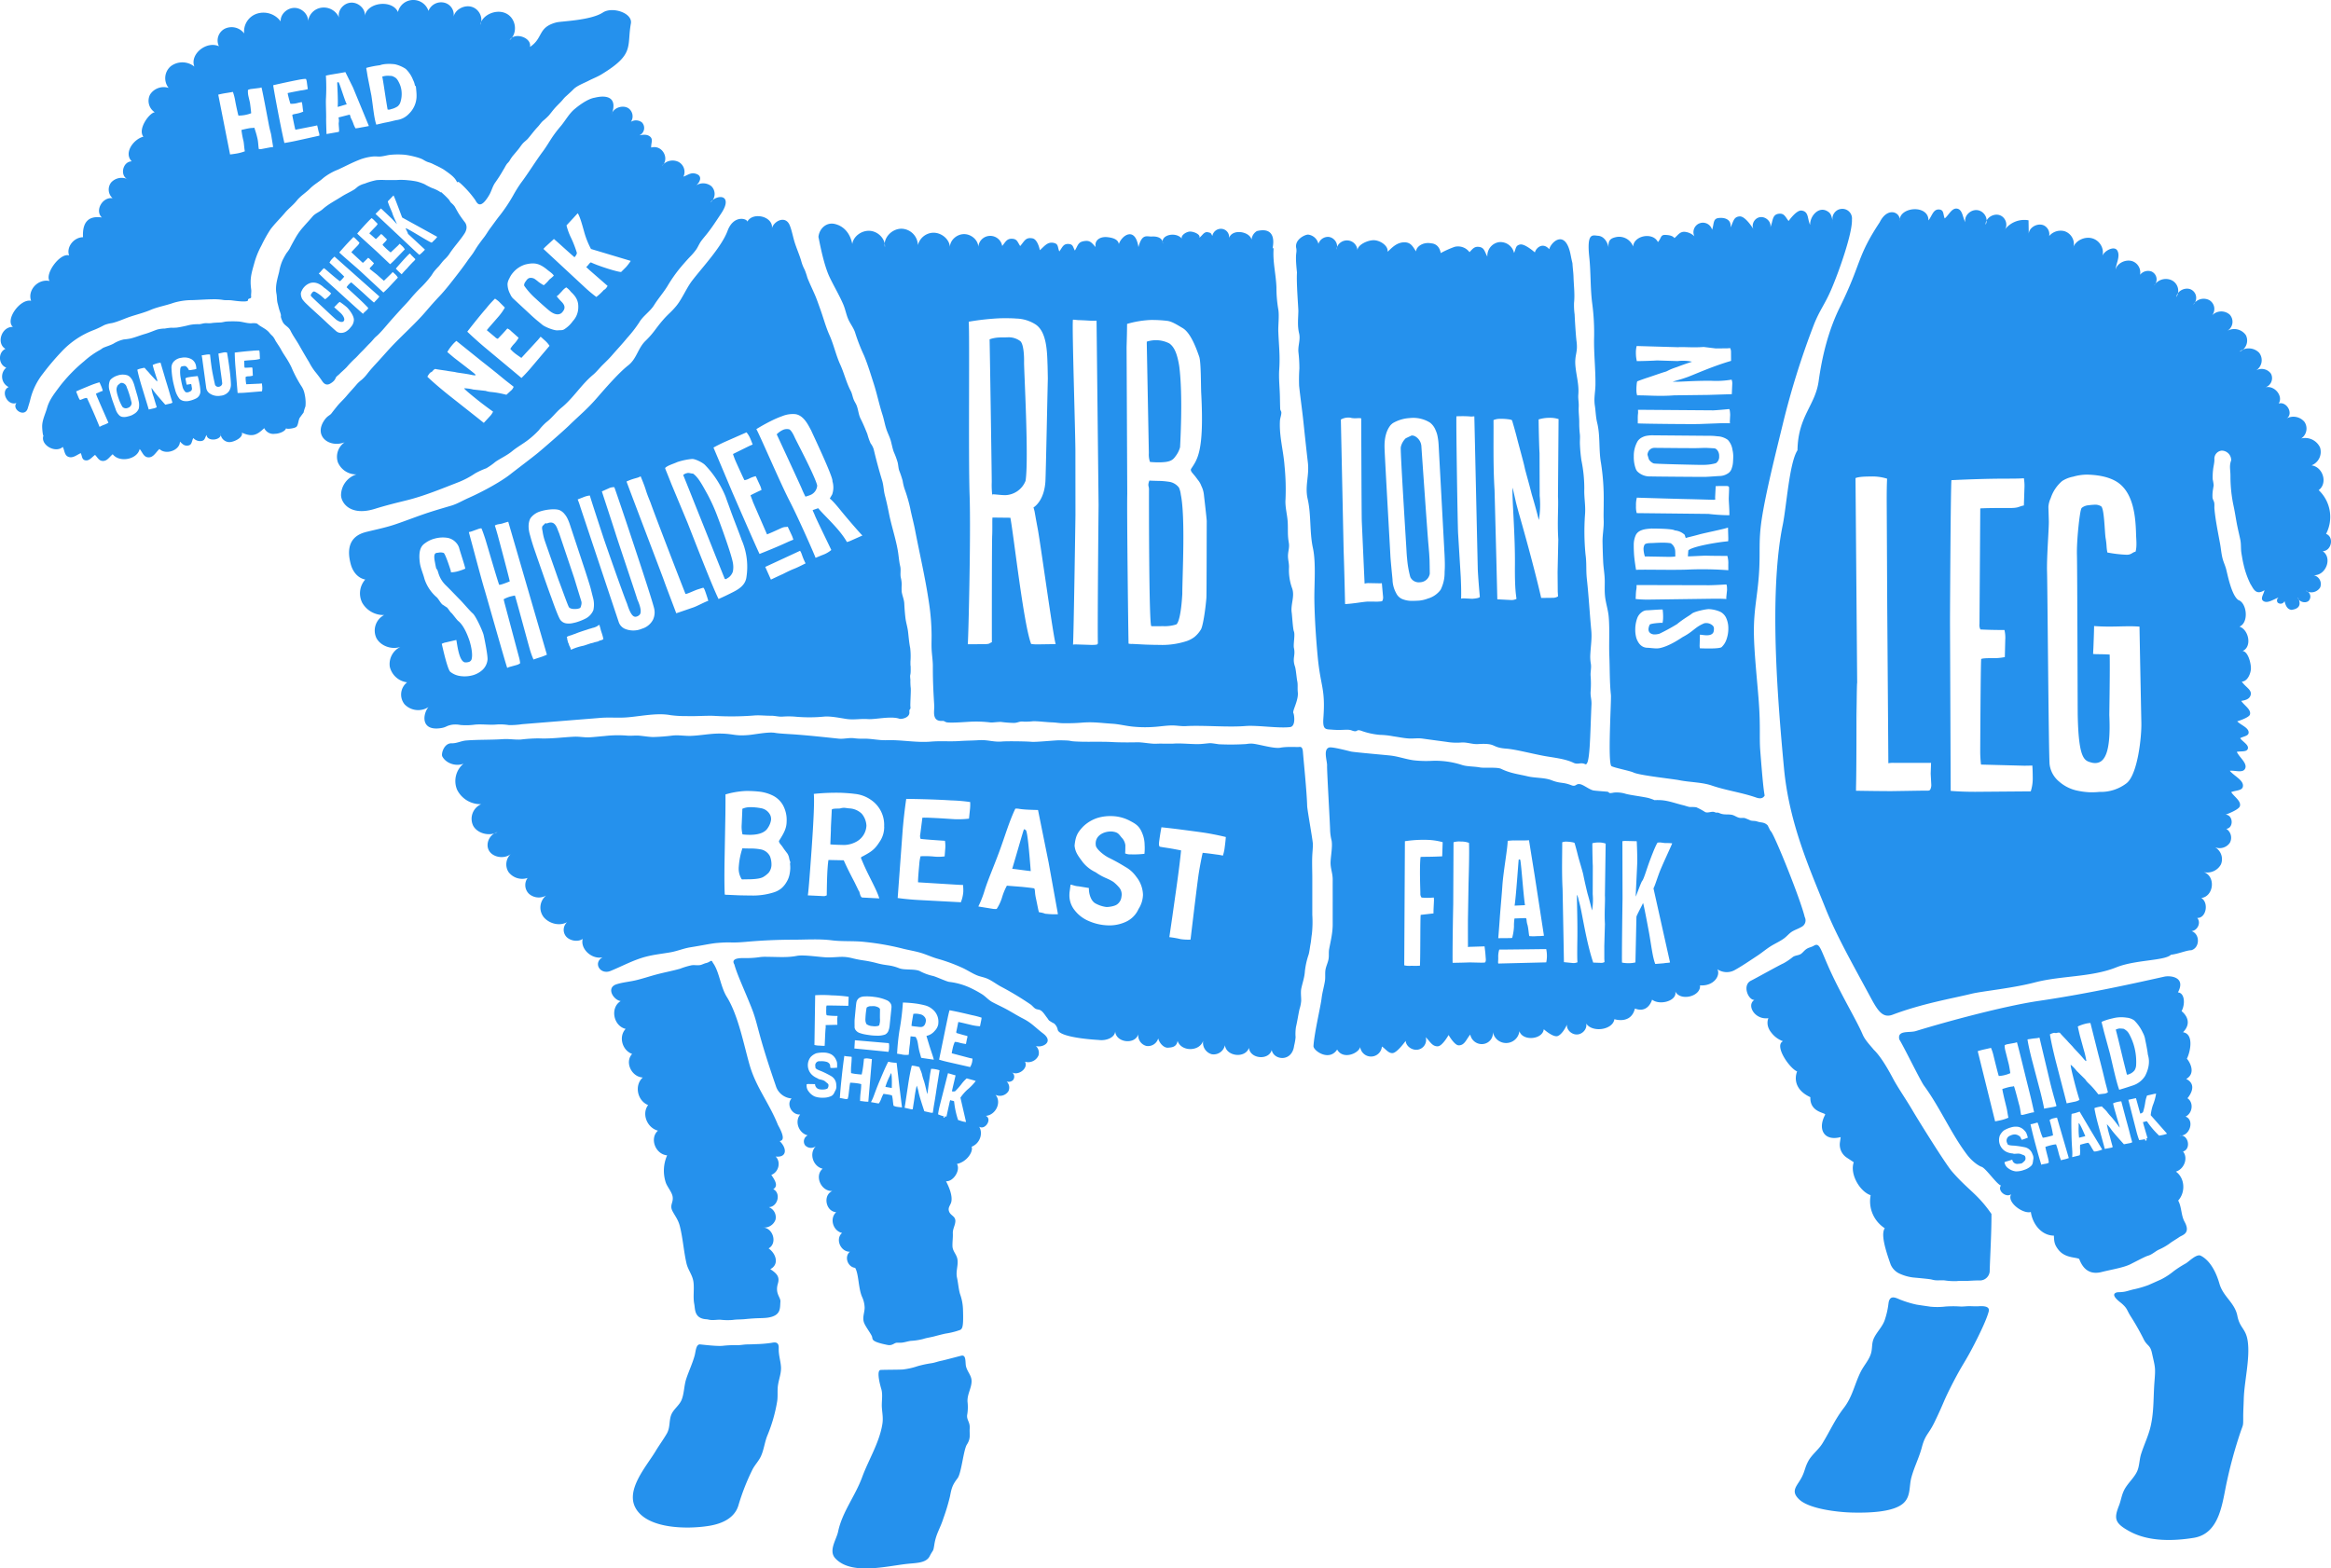 <svg xmlns="http://www.w3.org/2000/svg" width="948" height="637.97" viewBox="0 0 948 637.97">
  <defs>
    <style>
      .cls-1 {
        fill: #2591ed;
        fill-rule: evenodd;
      }
    </style>
  </defs>
  <path class="cls-1" d="M603.579,951.029l0.045-.016c0.914-.3,1.286-0.389,2-0.683a4.468,4.468,0,0,0,2.725-3.842c-0.921-3.917-8.636-18.348-9.2-19.677-0.36-.839-1.474-3.107-2.356-3.212a3.973,3.973,0,0,0-2.514.338,8.691,8.691,0,0,0-2.4,1.735c0.172,0.315,9.68,20.863,10.118,21.939A37.532,37.532,0,0,0,603.579,951.029Zm34.352,235.531a27.26,27.26,0,0,0-1.852,4.55c0.685,0.12,1.921.33,2.6,0.45,0.109-3.48-.037-5.99-0.3-6.03A6.6,6.6,0,0,0,637.931,1186.56ZM558.387,953.528l7,17.5c1.323,3.344,4.429,11.146,5.346,13.382,0.5,0.431.787-.089,1.344-0.341a4.844,4.844,0,0,0,1.957-2.525,8.785,8.785,0,0,0,.087-3.2c-0.367-3.287-5.646-17.561-6.885-20.7a71.9,71.9,0,0,0-3.452-7.46c-2.316-4.185-3.861-7.1-5.942-8.541-0.645.042-1.825-.436-2.359-0.2a3.153,3.153,0,0,0-1.515.683l-0.127.052,0.124,0.31C554.637,944.12,557.119,950.32,558.387,953.528Zm-60.809,15.481c0.354,1.051,5.5,15.713,5.657,16.128,1.009,2.588,3.632,10.027,4.149,10.857,0.734,0.924,2.984.834,4.049,0.514,0.779-.241.713-0.514,0.972-1.4a3.415,3.415,0,0,0,.084-1.259c-0.055-.226-0.145-0.547-0.275-0.951s-2.02-6.562-2.131-6.951l-0.568-1.858-0.573-1.7-5.522-16.422c-0.375-.876-0.615-1.543-0.789-1.989-1.2-3.076-2.932-2.557-4.321-2.016a0.837,0.837,0,0,0-.523-0.131l-1.146,1.129c-0.41.855-.019,1.622,0.092,2.656A22.1,22.1,0,0,0,497.578,969.009Zm-34.33,74.891a25.593,25.593,0,0,0,5.863-.14c3.082-.28,6.014.24,9.085-0.07a22.335,22.335,0,0,1,4.793.26,32.971,32.971,0,0,0,5.343-.37q9.582-.78,19.161-1.55c4.185-.34,8.371-0.66,12.555-1.01,3.808-.33,7.4.09,11.208-0.24,5.528-.46,12.088-1.91,17.481-0.87a46.458,46.458,0,0,0,6.576.37c3.135,0.14,7.809-.22,10.947-0.1a116.841,116.841,0,0,0,16.205-.12c2.369-.22,4.717.11,7.088,0.08,1.6-.02,3.077.47,4.693,0.36a33.3,33.3,0,0,1,5.56.05,61.856,61.856,0,0,0,11.385-.06c2.7-.22,6.4.56,9.058,0.96,3,0.45,5.689-.17,8.763.06,2.918,0.22,9.357-1.37,12.793-.14,0.676,0.24,4.242-.31,4.044-2.73-0.13-1.58.62-.69,0.4-2.25-0.125-.84.308-6.89,0.116-7.71a25.9,25.9,0,0,1-.114-3.17c-0.29-2.74.114-1.2,0.114-3.95,0-3.28-.093-0.19-0.093-3.47a28.653,28.653,0,0,0-.11-5.53c-0.455-2.26-.605-4.42-0.875-6.68-0.219-1.84-.831-3.67-1.054-5.55-0.229-1.985-.372-3.838-0.47-5.875-0.084-1.669-.847-3.218-1.053-4.809a22.008,22.008,0,0,1,.015-2.882,13.114,13.114,0,0,0-.39-2.877c-0.291-1.5.132-3.06-.225-4.535-0.48-1.99-.6-4.153-0.948-6.211-0.877-5.15-2.6-10.127-3.621-15.288-0.494-2.5-1.024-4.939-1.666-7.386-0.513-1.942-.51-4.016-1.107-5.974-1.267-4.153-2.424-8.442-3.425-12.673a7.651,7.651,0,0,0-1.273-2.473,25.191,25.191,0,0,1-1.328-3.8c-0.84-2.093-1.693-4.174-2.72-6.187-0.885-1.74-.927-3.628-1.636-5.423-0.322-.817-0.821-1.5-1.156-2.3-0.51-1.213-.642-2.467-1.26-3.644-1.8-3.423-2.649-7.184-4.244-10.672-1.77-3.883-2.631-8.061-4.363-11.936-1.561-3.483-2.5-7.134-3.8-10.72-0.671-1.858-1.3-3.743-2.079-5.559-1.019-2.376-2.178-4.725-3.124-7.121a28.547,28.547,0,0,0-1.112-3.274,16.651,16.651,0,0,1-1.392-3.535c-0.787-2.728-2-5.313-2.812-8.051-0.616-2.085-1.041-4.426-1.841-6.416-1.77-4.4-6.624-1.653-7.292,1.221,0.47-2.636-2.112-4.714-5-4.966-2.139-.189-4.014.483-5,2.22,0.1-1.223-5.523-3-8.013,3.709-2.432,6.557-10.231,14.8-14.475,20.356-2.184,2.857-4.072,7.413-6.357,10.177-2.305,2.79-3.111,3.058-5.475,5.791-3.148,3.643-3.607,5.068-7.061,8.423-3.159,3.068-3.539,7.261-7.063,10-3.668,2.856-9.153,9.137-12.182,12.637-4.693,5.422-6.883,6.953-12,11.932-2.131,2.071-10.062,8.98-12.359,10.88-2.618,2.163-8.642,6.673-11.3,8.773-4.294,3.391-12.04,7.465-17.1,9.7-2.313,1.024-4.587,2.415-7.014,3.129-2.887.851-5.771,1.685-8.636,2.609-4.738,1.523-9.4,3.4-14.122,4.993-3.771,1.276-7.476,2.027-11.319,2.966-2.588.635-9.769,2.4-6.75,13.361,0.773,2.814,2.752,5.528,5.852,6.116a8.477,8.477,0,0,0-1.2,9.492,9.957,9.957,0,0,0,8.874,4.95,7.15,7.15,0,0,0-3.161,9.3c1.653,3.23,6.174,4.92,9.8,3.66a7.729,7.729,0,0,0-4.316,8.11,8.3,8.3,0,0,0,7.03,6.3,6.306,6.306,0,0,0-1.014,8.96,7.7,7.7,0,0,0,9.714,1.11c-2.176,2.47-3.484,9.66,4.672,8.61,2.73-.35,2.292-0.98,4.944-1.44A10.588,10.588,0,0,1,463.248,1043.9Zm58.017-34.84a2.911,2.911,0,0,1-.739.35,3.389,3.389,0,0,1-.61.16c-0.238.07-.439,0.26-0.671,0.34-0.631.2-1.273,0.25-1.888,0.51a6.468,6.468,0,0,1-.962.23c-0.4.11-2.635,0.89-3.045,1a22.4,22.4,0,0,0-4.753,1.48c-0.278.14-.309,0.22-0.479-0.03a0.847,0.847,0,0,1-.084-0.39,5.438,5.438,0,0,0-.489-1.05,2.306,2.306,0,0,1-.19-0.6,4.273,4.273,0,0,0-.293-0.64c-0.185-.45-0.182-0.95-0.4-1.37a1.02,1.02,0,0,0-.1-0.75c-0.084-.25-0.024-0.25.222-0.36a2.984,2.984,0,0,1,.628-0.28c0.278-.06.487-0.18,0.759-0.25a2.917,2.917,0,0,0,.768-0.26c0.354-.17.729-0.22,1.086-0.38,0.792-.37,3.433-1.25,4.273-1.5,0.5-.14.985-0.34,1.492-0.49a11.3,11.3,0,0,0,1.141-.35,6.988,6.988,0,0,0,1.941-.71c0.2-.16.861-0.77,1.006-0.32,0.037,0.11,0,.23.035,0.36,0.076,0.27.189,0.49,0.248,0.77,0.272,1.35.89,2.62,1.128,3.99a3.121,3.121,0,0,1,.084.36C521.366,1009.03,521.363,1008.96,521.265,1009.06Zm82.056-30.753c-5.615,2.871-3.378,1.37-8.943,4.2-0.892.394-2.649,1.213-4.856,2.258-1.038-2.337-.993-2.237-2.3-5.161,4.936-2.279,10.431-4.82,14.1-6.531,0.024-.011.037-0.015,0.066-0.026a6.586,6.586,0,0,1,.732,1.559c0.14,0.388.209,0.582,0.348,0.971a26.1,26.1,0,0,0,1.157,2.588S603.516,978.217,603.321,978.307ZM590.81,919.625c1.661-.743,2.462-1.056,3.318-1.355a11.429,11.429,0,0,1,5.015-.835c3.23,0.221,5.152,3.575,6.528,6.258a1.753,1.753,0,0,1,.193.331c0.491,1.168,9.1,19.23,8.673,20.689a8.76,8.76,0,0,1-.093,5.408l-0.977,1.68c0.452,0.3,1.733,1.454,4.5,4.9,2.1,2.609,7.482,8.877,8.771,10.127l-4.712,2.094a10.919,10.919,0,0,1-1.54.552l-0.042.021c-2.91-5.235-9.082-10.6-11.7-13.776l-2.24.782c0.1,0.42.545,1.224,1.007,2.415s5.213,10.92,6.573,13.808a11.515,11.515,0,0,1-3.692,2.068l-2.2.908c-0.291.115-.462,0.189-0.518,0.215,0.116-.052-6.636-15.544-10.611-23.236-3.668-7.086-12.49-27.674-13.469-29.12A75.244,75.244,0,0,1,590.81,919.625ZM570.7,928.78l8.9-3.917a10.08,10.08,0,0,1,1.492,2.421c0.38,0.877.771,1.864,0.975,2.473l0.031,0.068c-0.473.189-.99,0.41-1.55,0.667l-6.42,3.17-0.021.053c0.332,1.045.763,2.163,1.1,2.929s3.241,7.208,3.56,7.676a5.988,5.988,0,0,0,2.037-.714,11.211,11.211,0,0,1,2.561-.909l1.609,3.508a7.893,7.893,0,0,1,.713,2.057l0.018,0.037q-2.528,1.149-4.45,2.158c-0.068.183,2.008,5.044,0.306,1.217l6.366,14.664,0.055,0.02,0.108-.052c0.945-.373,2.105-0.872,3.468-1.5l1.9-.867c1.753-.8,1.732-0.441,2.908-0.687l0.015,0.037,1.659,3.527a12.18,12.18,0,0,1,.6,1.7c0.008,0.079.011-.079-2.963,1.281s-6.565,2.866-10.778,4.525c-1.22-2.409-9.866-22.322-11.06-25.068l-7.672-18.2Q568.177,929.933,570.7,928.78ZM546.55,939.3c1.1-1.019,2.9-1.45,4.976-2.373a26.647,26.647,0,0,1,5.908-1.234c1.272-.073,4.344,1.444,5.319,2.478a39.522,39.522,0,0,1,6.021,8.09,41.366,41.366,0,0,1,2.316,4.751c0.214,0.636.568,1.617,1.054,2.935s0.861,2.367,1.128,3.123c0.834,2.368,4.077,10.605,4.283,11.408a27.444,27.444,0,0,1,1.973,15.566c-0.507,2.882-2.768,4.441-5.21,5.7-1.633.84-3.582,1.8-6.036,2.893l-0.021.073c-2.448-4.866-9-21.787-12.589-30.927l-6.61-15.854c-0.9-2.289-1.886-4.751-2.533-6.321Zm-12.83,4.452c0.433-.126.65-0.19,1.083-0.31a7.048,7.048,0,0,0,1.756-.693c0.011,0.027.053,0.152,0.135,0.378,2.678,6.5,1.226,3.885,3.869,10.321,1.7,4.9,12.288,32.318,14.221,37.137l0.032,0.011c0.6,0.068,3.573-1.4,4.973-1.848s2.153-.672,2.245-0.678c0.272,0.242.425,0.457,0.917,1.875s0.85,2.53,1.074,3.349c0.027,0.026.04,0.037,0.069,0.063-1.954.719-4.593,2.21-6.222,2.761s-4.751,1.649-6.843,2.342c-1.508-4.022-4.239-11.135-5-13.329s-11.942-31.394-15.2-40.182a0.457,0.457,0,0,0-.026-0.074A21.015,21.015,0,0,1,533.72,943.753Zm-22.752,8.389,2.527-.987a9.5,9.5,0,0,1,2.388-.6l0.01,0.037c0.531,1.937,4.559,14.174,5.443,16.873s8.2,23.608,9.672,27.062c1.769,5.647,3.042,5.6,4.12,5.2a2.677,2.677,0,0,0,.985-0.656c0.5-.5,1-1.979-0.922-6.248-0.568-2.047-7.585-22.789-8.773-26.569s-5.277-16.174-5.639-17.361l2.924-1.313a4.512,4.512,0,0,1,2.144-.4c0.806,2.158,5.016,14.637,5.988,17.6s9.526,28.475,10.255,31.95a6.985,6.985,0,0,1-.534,4.382,7.445,7.445,0,0,1-4.476,3.63,8.957,8.957,0,0,1-6.88.07,4.585,4.585,0,0,1-2.549-2.72l-15.624-46.835a28.9,28.9,0,0,0-1.093-3.1Zm-19.435,8.037a3.893,3.893,0,0,1,.616-0.9A7.868,7.868,0,0,1,495.782,957c2.287-.729,5.871-1.166,7.709-0.519a5.32,5.32,0,0,1,2.169,1.7,8.039,8.039,0,0,1,1.164,1.826,18.521,18.521,0,0,1,.941,2.363l6.248,18.878c0.523,1.612,2.01,6.242,2.213,7.119l0.9,3.58a10.562,10.562,0,0,1,.192,5.234,6.759,6.759,0,0,1-2.984,3.335,21.5,21.5,0,0,1-3.821,1.56c-0.713.22-.753,0.19-1.548,0.38a7.464,7.464,0,0,1-2.562.13,3.64,3.64,0,0,1-2.358-1.25c-0.819-.73-3.275-7.719-3.883-9.436-1.365-3.565-6.937-19.676-7.191-20.458q-0.907-2.8-1.363-4.584Q490.385,962.862,491.533,960.179Zm-24.717,5.229a7.406,7.406,0,0,0,1.1-.289l2.551-.929a4.81,4.81,0,0,1,1.321-.289c0.367,0.819.855,2.169,1.474,4.043s5.279,18.054,5.78,18.973l0.043-.016a8.34,8.34,0,0,0,1.5-.378q1.01-.332,2.691-1.014l0.037-.01c-0.269-1.6-4.5-17.371-4.9-18.826s-0.787-2.751-1.162-3.9c0.94-.609,2.108-0.525,3.1-0.845s1.769-.552,2.35-0.693l15.719,54.065a21.875,21.875,0,0,1-3.037,1.16q-2.025.66-2.366,0.81l-0.04.01a31.579,31.579,0,0,1-1.581-4.43c-0.6-2.03-5.621-20.768-5.993-21.613,0,0-1.564.3-2.316,0.546a12.811,12.811,0,0,0-2.237.966c0.1,0.557.282,1.328,0.554,2.32l5.573,20.911a14.438,14.438,0,0,1,.56,2.81,3.939,3.939,0,0,1-1.5.73l-2.8.77a3.558,3.558,0,0,0-.948.41c-0.734-1.94-8.068-28.009-9.277-32s-4.569-16.72-5.092-18.616-0.933-3.428-1.228-4.6l-0.011-.031Zm-10.994,46.162c-0.035-.14-0.069-0.29-0.106-0.45l-0.053-.22a5.14,5.14,0,0,1,1.627-.58l4.276-1c0.335,1.08.95,8.6,3.5,9.11a3.848,3.848,0,0,0,1.368-.11,1.705,1.705,0,0,0,1.294-.96c0.843-2.43-.61-7.19-0.824-7.82-2.07-6.12-4.162-7.62-4.608-8-0.56-.46-2.406-3.032-2.8-3.294s-1.432-2.006-1.767-2.174-1.408-.945-1.529-1c-0.9-.383-1.917-2.7-2.826-3.313a16.753,16.753,0,0,1-4.756-7.3c-0.431-1.822-1.559-4.326-1.852-6.426-0.927-6.62,1.514-7.612,2.607-8.431a11.022,11.022,0,0,1,3.452-1.528,12.377,12.377,0,0,1,5.216-.288,6.172,6.172,0,0,1,3.571,2.094,5.354,5.354,0,0,1,1.188,2.258c0.188,0.782,2.4,7.5,2.424,8.178l-0.039.011a20.993,20.993,0,0,1-3.106,1.087,10.631,10.631,0,0,1-2.694.383,2.01,2.01,0,0,0-.045-0.541c-0.14-.6-2.242-7.092-2.915-7.344a4.12,4.12,0,0,0-2.047-.12c-0.835.214-2.277-.384-1.561,3.527,0.9,4.9.637,2.426,0.975,3.4,0.512,0.8.62,3.6,3.612,6.457,1.439,1.376,4.7,4.825,5.671,5.78s4.09,4.615,5.115,5.492c1.265,0.966,4.128,7.294,4.485,8.824s1.88,9.02,1.571,10.27a6.533,6.533,0,0,1-2.089,4.01,9.6,9.6,0,0,1-4.044,2.16,12.265,12.265,0,0,1-4.851.29,8.248,8.248,0,0,1-4.107-1.71C458.024,1021.38,456.133,1012.9,455.822,1011.57Zm133.755,283.69a51.651,51.651,0,0,1-6.212.5c-1.18.07-2.363,0.09-3.547,0.11-1.338.03-2.672,0.33-4.011,0.31a44.234,44.234,0,0,0-5.855.25c-2.055.24-7.1-.34-9.167-0.56-1.751-.19-1.82,2.85-2.277,4.52-0.866,3.16-2.366,6.31-3.407,9.45-0.919,2.76-.821,5.78-1.84,8.44-0.956,2.5-3.563,4-4.4,6.57-0.79,2.43-.3,4.94-1.714,7.36-1.371,2.35-3.072,4.66-4.488,7.02-3.7,6.18-12.238,15.61-8.247,23.06,4.656,8.7,21.1,8.82,29.965,7.38,5.392-.88,10.318-3.18,11.894-8.2a91.1,91.1,0,0,1,5.774-14.75c0.971-1.86,2.453-3.35,3.348-5.22,1.3-2.72,1.582-5.99,2.786-8.81a62.816,62.816,0,0,0,3.888-13.66c0.338-2.15.008-4.37,0.33-6.56,0.394-2.67,1.437-5.01,1.207-7.69-0.238-2.76-1-4.58-.906-7.46C592.8,1294.52,590.781,1295.04,589.577,1295.26Zm-8.237-206.68c3.6-.07,5.939-1.06,7-2.92a7.541,7.541,0,0,0,1.246-3.22,4.009,4.009,0,0,0-.317-1.85,5.107,5.107,0,0,0-3.816-2.84,22.213,22.213,0,0,0-4.432-.41,7.48,7.48,0,0,0-3.118.66c0,0.11-.008.36-0.017,0.76l-0.245,5.62a13.146,13.146,0,0,0,.33,4.03A25.632,25.632,0,0,0,581.34,1088.58Zm49.468,77.81a5.693,5.693,0,0,0,2.216-.06,1.128,1.128,0,0,0,.552-0.28,1.6,1.6,0,0,0,.076-0.29c0.022-.12.045-0.24,0.077-0.36l0.111-.57,0.045-.54,0-.77c-0.06-.29,0-3.78.014-3.93-0.064-.47-0.571-0.86-1.519-1.15a5.426,5.426,0,0,0-.824-0.18l-1.59.02a2.839,2.839,0,0,0-1.513.58,31.158,31.158,0,0,0-.478,4.28,4.522,4.522,0,0,0-.024.71,3.65,3.65,0,0,0,.441,1.73A4.473,4.473,0,0,0,630.808,1166.39Zm69.378,2.96c-3.375-2.56-4.51-4.19-8.268-6.1-2.514-1.29-4.9-2.85-7.4-4.14-1.632-.85-3.254-1.59-4.888-2.46-1.688-.89-2.837-2.41-4.5-3.38a44.1,44.1,0,0,0-4.1-2.24A27.837,27.837,0,0,0,662,1148.4c-1.379-.25-5.345-2.16-6.682-2.44a21.367,21.367,0,0,1-4.9-1.77c-1.983-1.24-6.452-.46-8.686-1.33-3.914-1.52-4.862-.96-8.931-2.03a46.719,46.719,0,0,0-5.262-1.11,44.453,44.453,0,0,1-4.6-.87c-4.294-1.11-5.718-.41-10.157-0.41-3.04,0-9.77-1.21-12.78-.61-3.906.77-8.071,0.38-12.061,0.38a17.178,17.178,0,0,0-2.963.12,35.572,35.572,0,0,1-6.048.38c-1.35,0-5.948-.17-4.279,2.59,1.183,4.28,4.028,10.19,6.956,17.56,2.877,7.23,2.108,9.2,9.9,31.78a7.235,7.235,0,0,0,6.43,5.18c-2.263,2.34.114,6.79,3.492,6.53-2.335,2.81-.629,7.56,3.05,8.48a2.746,2.746,0,0,0-1.075,4.01,3.264,3.264,0,0,0,4.44.38c-2.919,2.77-1.3,8.23,2.728,9.18-3.444,2.86-.69,9.24,3.914,9.07-3.917,1.68-2.694,8.31,1.59,8.62-2.8,2.47-1.334,7.61,2.406,8.43-2.866,2.39-.676,7.69,3.161,7.66-2.366,1.91-.962,6.21,2.137,6.54,1.5,2.58,1.251,7.99,2.746,11.65a11.269,11.269,0,0,1,1.117,4.57c-0.024,2.17-1.107,4.12-.129,6.37,0.6,1.4,2.356,3.75,3.037,5.13,0.612,1.24-.943,2.18,6.38,3.64,2.076,0.41,2.628-.87,3.93-0.91,0.481-.02.964,0.03,1.442,0.01,1.432-.05,2.742-0.58,4.152-0.76a25.3,25.3,0,0,0,4.97-.76c1.569-.51,3.164-0.68,4.749-1.12,1.426-.38,2.826-0.74,4.27-1.06a32.248,32.248,0,0,0,4.7-1.05c2.073-.78,2.8.16,2.493-8.89a20.379,20.379,0,0,0-1.207-6.21c-0.6-2.08-.745-4.45-1.215-6.58-0.586-2.64.555-4.9,0.175-7.46-0.309-2.05-1.957-3.26-2.026-5.39-0.055-1.71.222-3.46,0.148-5.14-0.087-1.89.932-3.22,1.025-4.96,0.119-2.27-2.214-2.28-2.667-4.39-0.31-1.44.8-2.31,1.048-3.67,0.472-2.56-.993-5.98-2.173-8.24,2.939,0.2,5.965-4.4,4.452-7.05,4.086-.84,6.729-5.09,5.953-7,3.261-1.23,4.8-5.3,3.069-8.13,2.519,1.49,5.395-3.21,2.706-4.42,4.1-.34,6.524-5.61,3.936-8.56a4.107,4.107,0,0,0,5.263-1.49,3.414,3.414,0,0,0-.748-3.95,2.547,2.547,0,0,0,2.552-.49,2.185,2.185,0,0,0-.684-3.42c2.562,1.99,7.149-1.37,5.612-4.12a4.578,4.578,0,0,0,5.506-2.58,3.82,3.82,0,0,0-1.087-3.83C699.706,1175.38,704.9,1172.93,700.186,1169.35Zm-58.386-1.18a99.679,99.679,0,0,0,1.4-11.37,49.931,49.931,0,0,1,5.806.49c1.275,0.22,2.218.41,2.844,0.58a7.6,7.6,0,0,1,3.3,1.6,6.447,6.447,0,0,1,2.448,5.84,1.184,1.184,0,0,1-.016.3,5.094,5.094,0,0,1-1.423,2.69,5.914,5.914,0,0,1-3.383,2.08s0.37,1.27,1.159,3.83c0.808,2.61,1.519,4.47,1.844,5.84l-4.263-.62a5.062,5.062,0,0,1-.882-0.16l-0.459-1.64c-1.057-3.57-.613-4.98-1.818-6.86l-2.015-.23c-0.1.33-.171,2.36-0.327,3.35s-0.206,1.65-.441,4.15a8.365,8.365,0,0,1-3.125-.18l-0.853-.14c-0.219-.04-0.7-0.09-0.749-0.09A91.107,91.107,0,0,1,641.8,1168.17Zm-18.226-4.49c0.082-.78.581-6.38,0.7-6.85a2.812,2.812,0,0,1,2.052-2.31,4.219,4.219,0,0,1,.8-0.17,20.824,20.824,0,0,1,4.455.17,17.5,17.5,0,0,1,5.24,1.42,3.325,3.325,0,0,1,1.281,1.1,2.1,2.1,0,0,1,.4.89,3.529,3.529,0,0,1,.045,1.04l-0.716,7.01a9.57,9.57,0,0,1-.261,1.54l-0.156.47a2.8,2.8,0,0,1-1.484,1.84,9.269,9.269,0,0,1-3.563.44,19.244,19.244,0,0,1-2.3-.15c-0.671-.09-1.376-0.19-2.1-0.32a13.756,13.756,0,0,1-2.192-.56,3.286,3.286,0,0,1-1.584-.99,2.183,2.183,0,0,1-.632-1.76C623.532,1164.95,623.538,1164.01,623.574,1163.68Zm0.1,8.46,13.8,1.18a5.342,5.342,0,0,1,.116,1.68,5.969,5.969,0,0,1-.272,1.87c-0.515-.08-12.825-1.29-13.852-1.37C623.543,1174.36,623.611,1173.21,623.677,1172.14Zm-7.286,11.31-0.182-.15a9.313,9.313,0,0,1-1.775.1,1.132,1.132,0,0,1-.747-0.09c0.042-.12-0.13-1.08-0.125-1.21a2.212,2.212,0,0,0-1.574-1.22,7.691,7.691,0,0,0-2.485-.19,1.671,1.671,0,0,0-1.92,1.97c0.2,0.59-.644.95,2.417,2.05a37.78,37.78,0,0,1,4.136,2.08,4.194,4.194,0,0,1,1.972,3.64,3.238,3.238,0,0,1-.425,2.26c-0.483.97-.716,1.74-1.706,2.19a7.481,7.481,0,0,1-3.2.63,9.159,9.159,0,0,1-3.407-.48,6.179,6.179,0,0,1-2.485-2.05,3.7,3.7,0,0,1-.845-2.5c0.006-.1.01-0.2,0.013-0.3l0.008-.15a3.948,3.948,0,0,1,1.231-.07l2.181,0.02a2.177,2.177,0,0,0,2.052,2.14,4.676,4.676,0,0,0,1.205.06,4.252,4.252,0,0,0,1.759-.37,2.05,2.05,0,0,0,.459-1.42c0.026-.55-0.758-0.95-1.048-1.23a2.962,2.962,0,0,0-1.028-.69,6.889,6.889,0,0,0-.871-0.27c-0.264-.07-0.444-0.11-0.536-0.13a2.511,2.511,0,0,1-1.044-.47,7.275,7.275,0,0,1-2.178-1.38,5.412,5.412,0,0,1-.566-7.24,6.13,6.13,0,0,1,2.3-1.54,12.161,12.161,0,0,1,3.122-.29,6.724,6.724,0,0,1,3.008.75,4.782,4.782,0,0,1,1.959,2.32,3.346,3.346,0,0,1,.386,1.64A8.684,8.684,0,0,1,616.391,1183.45Zm0.163-17.64c0,0.04-.031.05-0.094,0.05l-4.678.11,0.03,0.97c-0.167,1.12-.275,4.56-0.42,7.48a18.484,18.484,0,0,1-1.963-.09,8.587,8.587,0,0,1-2.2-.26l0.3-20.21v-0.03a48.248,48.248,0,0,1,6.766.05,58.451,58.451,0,0,1,6.848.56l-0.14,3.7c-4.622-.1-7.762-0.15-8.8-0.14a2.836,2.836,0,0,0-.159,1.33,12.761,12.761,0,0,0,.038,2.38,1.145,1.145,0,0,0,.227.29c0.57,0.09,1.494.16,2.163,0.2s1.381,0.06,2.144.05a3.519,3.519,0,0,1-.106.89C616.494,1163.61,616.547,1165.52,616.554,1165.81Zm10.361,31.16a7.553,7.553,0,0,0-1.082-.1H625.8a24.92,24.92,0,0,1,.209-3.49,33.143,33.143,0,0,0,.248-3.36l-0.023-.03a10.2,10.2,0,0,0-1.574-.33,25.14,25.14,0,0,0-2.9-.25q-0.135.615-.28,1.74l-0.328,2.76a10.853,10.853,0,0,1-.4,2.07,2.683,2.683,0,0,1-1.138.03l-1.347-.27a2.466,2.466,0,0,0-.7-0.02q0.1-2.31.578-6.93,0.48-4.605.761-6.77c0.182-1.45.34-2.61,0.472-3.5l0.006-.02,0.084,0.01a4.963,4.963,0,0,0,.774.16l1.843,0.17c0.41,0.05.1,0.03,0.291,0.12,0.008,0.67-.05,1.73-0.172,3.2a21.342,21.342,0,0,0-.076,3.35h0.029a15.74,15.74,0,0,0,1.666.32c0.481,0.06,1.754.21,2.578,0.25l0.029,0.01c0.264-1.17.468-2.31,0.61-3.41s0.251-2.11.328-3a4.226,4.226,0,0,1,1.563-.13q1.058,0.15,1.667.27l-1.461,17.32A13.97,13.97,0,0,1,626.915,1196.97Zm15.912,2.47a20.284,20.284,0,0,1-2.245-.26,4.053,4.053,0,0,1-1.146-.39l-0.032-.01c-0.076-.33-0.174-1.02-0.288-2.07a11.209,11.209,0,0,0-.369-2.13,10.347,10.347,0,0,0-1.434-.34l-2-.3a11.748,11.748,0,0,0-.877,1.89,8.79,8.79,0,0,1-1,2,4.3,4.3,0,0,1-.508-0.03l-2.656-.48a0.132,0.132,0,0,1-.053-0.03,16.66,16.66,0,0,0,1.188-2.64c0.642-1.74,1.339-3.64,2.446-6.24s2.223-5.31,3.375-7.5a2.285,2.285,0,0,1,.531.06,5.177,5.177,0,0,0,.716.15c0.388,0.06,1.116.14,2.184,0.23l1.056,9.08,1.122,8.99Zm13.374-2.98-0.462,2.71-0.288,1.97-0.079.49a2.978,2.978,0,0,1-.933-0.04l-2.522-.57q-1.763-5.3-2.255-7.37l-0.159-.78a17.967,17.967,0,0,0-.676-2.27,45.1,45.1,0,0,0-.932,5.17c-0.409,2.57-.634,4.04-0.676,4.42a1.536,1.536,0,0,1-.687.02l-2.63-.61,0.278-1.72,1.336-8.86c0.417-2.6.85-4.77,1.3-6.53a5.413,5.413,0,0,1,1.138.1c0.433,0.08.94,0.19,1.524,0.34s0.5,0.19.486,0.26a13.883,13.883,0,0,0,.528,1.37c0.206,0.54.34,0.91,0.451,1.29a20.651,20.651,0,0,0,.738,2.61c0.5,1.35,1.386,5.53,1.423,5.54,0.14-.06.536-3.66,0.668-4.48l0.488-3.57c0.062-.38.194-1.1,0.407-2.17a7.912,7.912,0,0,1,1.646.13,9.732,9.732,0,0,1,1.8.46l-1.267,7.89Q656.656,1193.64,656.2,1196.46Zm13.115-4.12a19.267,19.267,0,0,0-2.712,3.16l2.282,9.9a8.7,8.7,0,0,1-1.6-.3l-1.637-.52a34.3,34.3,0,0,1-1.611-7.52c-0.023-.33-1.5-0.35-1.584-0.62-0.1.31-.2,0.7-0.309,1.17l-1.223,5.58c-0.637-.03-0.837-0.04-0.885-0.05,0.021,0.01.035,0.01,0.056,0.02a0.254,0.254,0,1,1-.056-0.02,15.393,15.393,0,0,1-2.535-.87,32.317,32.317,0,0,1,.766-3.82l3.272-12.9c0.182,0.05.391,0.11,0.626,0.17l2.456,0.71c-0.127.61-.349,1.58-0.663,2.9s-0.689,2.94-.819,3.56a2.259,2.259,0,0,0,1.294,0,27.5,27.5,0,0,0,2.517-2.83,14.429,14.429,0,0,1,2.205-2.41c0.143,0.05.37,0.11,0.679,0.19l1.68,0.46a9,9,0,0,1,1.313.43A22.664,22.664,0,0,1,669.316,1192.34ZM675,1164.29l-0.439,2.14,0,0.02a19.575,19.575,0,0,1-3.808-.59l-1.675-.4c-1.206-.29-2.387-0.57-3.216-0.73l-0.093-.02-0.039.02-0.714,3.52a1.5,1.5,0,0,0-.039.94c1.149,0.33,2.958.88,4.442,1.23l-0.008.02a1.743,1.743,0,0,1-.129,1.01l-0.439,2.22a20.156,20.156,0,0,1-2.791-.57,5.411,5.411,0,0,0-1.759-.27,15.3,15.3,0,0,0-.724,2.08c-0.132.61-.4,1.69-0.5,2.51l0.029,0.03,7.059,1.86q0.745,0.18,1.363.3l-0.016.05a9.478,9.478,0,0,1-.163,1.4,6.914,6.914,0,0,1-.785,1.99l-9.18-2.09c-1.489-.35-2.248-0.55-3.452-0.93l2.721-13.29c0.486-2.19.956-4.86,1.521-6.81,3.676,0.69,6.46,1.37,9.082,1.99a35.188,35.188,0,0,1,3.951,1.03A8.564,8.564,0,0,1,675,1164.29Zm4.566-213.655,0.066-.582c2.018,0.089,3.875.409,5.514,0.346a9.2,9.2,0,0,0,7.944-5.817c1.39-8.836-.681-45.219-0.61-48.4,0.045-2.024-.113-7.6-1.714-8.55a7.833,7.833,0,0,0-5.118-1.41c-2.068.071-4.487-.178-7.188,0.809,0.055,0.79.895,55.467,0.874,58.039A35.5,35.5,0,0,0,679.566,950.635ZM743.689,936.9a37.023,37.023,0,0,0,3.856.169c4.136-.069,5.324-0.757,6.5-2.437a10.414,10.414,0,0,0,1.885-3.748c0.013-.709,1.257-20.892-0.354-33.006-0.75-4.58-1.833-7.659-4.025-9.19a11.975,11.975,0,0,0-9.161-.714c0,0.1,0,.326-0.008.681l0.848,44.618A9.244,9.244,0,0,0,743.689,936.9ZM618.953,872.83c0.829,1.938,1.17,4,1.975,5.9,0.851,2.011,2.38,3.791,2.948,5.9a75.512,75.512,0,0,0,3.536,9.009c1.5,3.625,2.646,7.452,3.858,11.193,1.363,4.2,2.251,8.591,3.608,12.809,0.678,2.111,1.009,4.292,1.759,6.384,0.478,1.33,1.135,2.609,1.545,3.963,0.515,1.686.728,3.3,1.362,4.967a30.888,30.888,0,0,1,1.548,4.226c0.24,1.071.261,2.116,0.591,3.187a39.378,39.378,0,0,1,1.424,4.236,20.776,20.776,0,0,0,.742,3.16,62.3,62.3,0,0,1,2.311,7.912c0.589,3.008,1.413,5.932,1.994,8.945,1.87,9.713,4.152,19.393,5.6,29.2a93.113,93.113,0,0,1,1.122,13.64c0,1.7-.068,3.41-0.015,5.11,0.073,2.5.533,4.91,0.523,7.45-0.032,7.41.406,13.01,0.57,16.19,0.1,1.94-1.128,6.34,3.333,6.03,0.8-.05,1.056.48,1.82,0.59,1.856,0.29,7.217-.13,9.1-0.24a47.824,47.824,0,0,1,8.7.29c0.779,0.08,3.689-.35,4.442-0.19a44.781,44.781,0,0,0,4.537.36c1.973,0.14,2.5-.77,4.466-0.51a24.505,24.505,0,0,0,3.621-.15c1.756-.11,5.533.36,7.3,0.42,2.937,0.1,3.08.39,5.993,0.38,2.324,0,4.17-.04,6.52-0.23,4.921-.41,7.773.13,12.7,0.44,2.72,0.18,5.353.87,8.063,1.15a50.882,50.882,0,0,0,9.639.07c2.05-.17,4.149-0.48,6.2-0.53,1.973-.05,3.879.38,5.863,0.27,7.313-.41,17,0.56,24.305-0.04,4.765-.38,13.355,1,18.1.44,2.414-.28,1.695-5.13,1.352-5.72-0.5-.86,2.15-5.14,1.807-8.42-0.191-1.82.073-3.2-.233-4.56-0.248-1.1-.539-4.83-0.914-5.91-1.194-3.42.265-4.41-.428-7.54-0.332-1.51.544-5.4-.026-6.8-0.417-1.03-.713-6.488-0.887-7.622-0.5-3.281,1.352-6.689.158-9.922a21.746,21.746,0,0,1-1.257-8.552c0.037-1.465-.385-2.909-0.417-4.358-0.048-1.963.687-3.527,0.349-5.522-0.576-3.386-.291-4.825-0.445-8.237-0.153-3.234-1.167-6.384-.9-9.612a95.911,95.911,0,0,0-.407-13.5c-0.433-6.127-2.218-12.064-1.859-18.356,0.058-1.105.613-2.3,0.565-3.392-0.021-.451-0.444-0.887-0.46-1.328-0.063-1.588-.089-3.189-0.116-4.78-0.052-3.793-.539-7.56-0.285-11.318,0.391-5.754-.148-9.637-0.37-15.419-0.1-2.683.449-6.5-.026-9.132a52.624,52.624,0,0,1-.74-8.82c-0.158-5.063-1.463-10.077-1.193-15.187,0.116-2.226-.6.622-0.251-1.5,0.589-3.654-.259-7.806-6.51-6.258a4.439,4.439,0,0,0-2.153,3.468c-0.827-3.331-7.851-4.539-9.159-.638a3.329,3.329,0,0,0-2.9-3.733,3.535,3.535,0,0,0-3.9,2.888c-0.607-1.139-.449-1.218-1.79-1.507-1.611-.346-2.2,1.308-3.513,2.236,0.647-1.3-2.126-2.485-3.671-2.517s-3.993,1.575-3.417,2.893c-2.411-3-8.871-1.569-7.722,2.013-0.014-2.244-2.126-3.044-4.559-2.892-1.862.115-3.924-1.386-5.379,4.307-1.329-8.586-6.772-4.812-7.974-1.241-0.3-1.977-2.553-2.6-4.748-2.817-2.99-.286-5.259,1.331-4.682,4.047-1.4-1.467-2.092-2.708-4.2-2.491-2.953.305-2.834,1.507-4.249,3.912-0.858-1.533-.7-2.565-2.567-2.683-2.184-.139-2.512,1.388-3.769,3.04-0.771-1.8-.264-3.069-2.311-3.486-2.514-.512-3.734,1.352-5.6,2.984,0,0-.806-4.43-3.006-4.827-2.828-.509-3.185,1.06-4.994,3.129-1.091-1.625-1.2-2.869-3.272-2.964-2.208-.1-2.7,1.318-4.044,2.933a4.929,4.929,0,0,0-5.054-4.1,4.84,4.84,0,0,0-4.657,4.473c-0.076-2.754-2.825-5.208-5.818-5.19s-5.7,2.51-5.733,5.266c-0.164-3.213-3.5-6-6.986-5.827a6.661,6.661,0,0,0-6.037,5.042,6.851,6.851,0,0,0-6.415-6.67c-4.115-.186-7.812,3.767-7,7.489,0.287-3.163-2.522-6.294-5.951-6.625s-6.885,2.194-7.313,5.344c-0.911-4.489-3.507-7.292-7.088-8.147-3.512-.841-6.381,1.976-6.676,5.3,0.272,1,1.907,10.673,4.468,16.182C615.11,865.376,617.307,868.982,618.953,872.83Zm115.419,7.975,0.079-.071a39.975,39.975,0,0,1,9.563-1.58,51.882,51.882,0,0,1,6.679.36c2.018,0.243,4.345,1.808,6.259,2.921,3.175,1.84,5.454,7.851,6.758,11.657,0.785,2.289.647,11.678,0.819,14.894,1.26,23.789-1.6,26.866-4.1,30.708-0.261.425-.092,0.982,0.494,1.68s0.969,1.155,1.138,1.36,0.542,0.714,1.131,1.507a8.505,8.505,0,0,1,1.093,1.711c0.14,0.346.377,0.9,0.721,1.68a10.869,10.869,0,0,1,.628,2.74c0.056,0.583,1.168,9.933,1.142,10.726s-0.038,29.84-.14,31.073c-0.468,5.565-1.469,11.639-2.232,12.879a11.9,11.9,0,0,1-2.549,2.99,11.087,11.087,0,0,1-3.544,1.83,32.115,32.115,0,0,1-10.92,1.45c-1.131,0-2.985-.03-5.589-0.12l-5.2-.27a5.757,5.757,0,0,1-1.625-.12c-0.105-3.14-.723-54.043-0.53-60.915l-0.272-59.7Q734.358,884.167,734.372,880.805ZM712.34,879.18l0-.147h0.338l1.693,0.173c3.753,0.11,4.748.271,5.966,0.26l1.627-.018,0,0.291,0.825,74.854c-0.053,3.827-.476,49.337-0.291,56.007-0.14.54-.013,0.71-2.589,0.73l-6.235-.2a7.171,7.171,0,0,0-1.286.08c0.259-3.15.924-47.54,0.99-52.668l-0.021-25.069C713.436,927.268,711.942,882.382,712.34,879.18ZM670.33,950.4c-0.528-15.051.056-67.287-.366-70.534a100.768,100.768,0,0,1,12.937-1.412c2.871-.042,5,0,6.426.124a15.265,15.265,0,0,1,7.714,2.322c4.461,2.812,4.81,10.387,4.966,16.083,0.042,0.239.139,5.885,0.137,6.124-0.082,2.4-.806,39.067-0.983,41.765-0.48,7.4-4.072,10.064-4.87,10.568-0.052.031,0.053,0.058,0.072,0.115,0.684,2.578-.024-0.525,1.679,8.562,1.147,6.111,6.281,43.764,7.295,46.884l-7.337.11a15.426,15.426,0,0,1-2.567-.16l-0.074.01c-3.1-8.07-7.046-43.935-8.446-51.359l-7.281-.078c-0.137.814,0.008,4.909-.122,7.324s-0.15,37.343-.126,43.383c-1.395.51-.36,0.83-4.424,0.8l-4.5.03c-0.492-.01-0.785-0.01-0.882-0.01C669.776,1011.05,670.9,966.721,670.33,950.4ZM592.414,1206.66c-3.693-9.19-8.924-15.32-11.55-24.45-2.411-8.39-4.587-20.15-9.3-27.74-2.585-4.17-3.024-10.36-5.683-13.91-0.623-1.52-.893-0.21-2.779.2-0.721.16-1.613,0.65-2.218,0.77-1.151.24-2.348-.05-3.52,0.09a30.143,30.143,0,0,0-4.788,1.43c-3.294.93-6.688,1.54-9.984,2.44-2.7.74-5.332,1.62-8.031,2.26-2.628.62-5.218,0.8-7.793,1.61-4.427,1.39-1.273,6.44,1.671,6.84-4.378,2.64-3.058,10.09,2.007,11.32-2.933,3.07-1.481,8.67,2.641,10.2-3.089,3.22-.332,9.32,4.324,9.57-3.492,3.12-2.277,9.41,2.171,11.22-2.681,3.53-.481,9.23,4.009,10.41-3.51,3.06-1.072,9.61,3.729,10.04a15.426,15.426,0,0,0-.565,11.03c0.578,1.77,2.567,3.95,2.818,5.87,0.322,2.47-1.4,3.35,0,5.92,1.233,2.28,2.287,3.44,2.958,6.16,1.223,4.96,1.537,10.1,2.66,14.96,0.652,2.82,2.506,4.73,2.854,7.72s-0.261,5.95.317,8.89c0.391,1.99-.079,5.86,5.008,6.13,0.48,0.03.942,0.2,1.421,0.25,1.42,0.19,2.8-.12,4.222-0.06a25.552,25.552,0,0,0,5.023.08c1.635-.25,3.236-0.15,4.87-0.32,1.471-.14,2.913-0.27,4.392-0.34,1.564-.08,3.262-0.05,4.807-0.25,5.747-.78,5.039-4.06,5.282-6.47,0.187-1.86-2.269-3.23-1.03-7.4,0.747-2.53-.106-3.95-3.092-5.88,3.605-1.81,2.548-6.12-.687-8.45,3.668-1.99,1.9-8.36-2.346-8.49a4.869,4.869,0,0,0,5.151-3.16,4.376,4.376,0,0,0-2.716-5.11c3.674-.13,5.063-5.73,1.815-7.32,2.147-1.33.758-3.54-.79-5.81,3.019-1.12,4-5.3,1.757-7.47,4.555,0.54,4.775-3.24,1.631-6.3C595.136,1212.93,594.553,1210.47,592.414,1206.66Zm-7.171-112.18a22.155,22.155,0,0,0-4.112-.33c-1.82-.02-2.889-0.05-3.2-0.09a30.32,30.32,0,0,0-1.476,7.45,8.191,8.191,0,0,0,1.173,5.12l0.179,0.08,3.587-.06c2.511-.09,4.2-0.41,5.078-0.96a10.422,10.422,0,0,0,2.1-1.65,5.246,5.246,0,0,0,1.176-3.1,9.2,9.2,0,0,0-.584-3.57A5.264,5.264,0,0,0,585.243,1094.48Zm-256.056-183-0.325-1.208-0.344-1.1-0.528-1.552c-0.241-.562-0.409-0.99-0.5-1.281a2.3,2.3,0,0,0-1.807-1.588,1.628,1.628,0,0,0-.67.055l-1.036.819a3.236,3.236,0,0,0-.6,1.919,11,11,0,0,0,.434,2.22q0.317,1.025.47,1.432a17.5,17.5,0,0,0,1.5,3.289,1.944,1.944,0,0,0,2.163.448,2.2,2.2,0,0,0,1.421-1.215,2.016,2.016,0,0,0,.171-0.845c-0.029-.15-0.081-0.357-0.153-0.622S329.244,911.732,329.187,911.48Zm81.083-6.422c2.26-1.283,2.105-2.393,2.583-2.863,0.4-.391.858-0.706,1.255-1.107,0.937-.951,1.964-1.77,2.886-2.741a42.506,42.506,0,0,1,3.124-3.294c1.027-.874,1.886-1.953,2.86-2.9,1.168-1.125,2.237-2.362,3.4-3.5,0.621-.606,1.16-1.242,1.717-1.9s1.228-1.132,1.83-1.736c1.268-1.267,2.438-2.65,3.6-4.007,1.849-2.153,3.731-4.237,5.641-6.334,1.183-1.3,2.427-2.544,3.555-3.89a60.307,60.307,0,0,1,4.13-4.528,42.325,42.325,0,0,0,4.513-5.077c0.36-.494.655-1.018,1-1.517a24.951,24.951,0,0,1,2-2.26c0.824-.924,1.513-1.945,2.39-2.825a13.092,13.092,0,0,0,1.954-2.22c1.865-2.919,4.29-5.413,6.172-8.315,1.537-2.376.661-4.041,0.119-4.721-0.649-.818-1.289-1.716-1.909-2.619-0.848-1.237-1.466-2.489-2.21-3.765a9.275,9.275,0,0,0-1.427-1.459c-0.383-.407-0.568-0.869-0.906-1.3a31.217,31.217,0,0,0-2.569-2.535c-1.635-1.625.567,0.5-1.323-.79a13.929,13.929,0,0,0-2.905-1.349,31.942,31.942,0,0,1-3.135-1.6,20.415,20.415,0,0,0-2.977-1.045,27.912,27.912,0,0,0-3.745-.543,25.593,25.593,0,0,0-4.643-.082h-4.378a30.483,30.483,0,0,0-3.7.027,26.679,26.679,0,0,0-4.817,1.417,9.287,9.287,0,0,0-2.593,1.084c-0.619.423-1.144,0.982-1.783,1.376-1.619,1-3.389,1.764-5,2.795-2.565,1.643-5.47,3.105-7.752,5.15-1.3,1.163-3.047,1.7-4.151,3.024-1.208,1.446-2.546,2.827-3.78,4.273a25.425,25.425,0,0,0-2.923,4.027c-0.914,1.583-1.77,3.132-2.586,4.762a15.369,15.369,0,0,1-1.281,1.808,31.046,31.046,0,0,0-1.616,2.95,19.149,19.149,0,0,0-1.35,4.592c-0.723,2.945-1.711,5.9-1.1,8.99,0.248,1.273.122,2.609,0.46,3.84,0.3,1.082.517,2.221,0.9,3.279,1.046,2.913-.2,1,0.974,3.871,0.874,2.137,2.411,2.034,3.431,4.122,0.974,1.994,2.409,3.914,3.5,5.853,0.982,1.748,2.918,5.1,3.975,6.8a25.015,25.015,0,0,0,2.39,3.8c0.8,0.958,2.176,2.751,2.862,3.8C407.4,904.581,408.429,906.106,410.27,905.058Zm33.718-49.539-0.838.879c-0.6.633-1.093,1.174-1.479,1.625l-0.047.05,0,0.032a30.737,30.737,0,0,0-2.266,2.465,29.446,29.446,0,0,1-2.382-2.31q2.571-3,4.535-5.064c1.31-1.375,1.236-1.016,1.28-1a5.289,5.289,0,0,1,.539.625l1.592,1.593,0.017,0.018A3.86,3.86,0,0,1,443.988,855.519ZM429.1,835.625l1.836-1.837c0.433,0.4,3.158,2.969,4.077,3.845s2,2.153,2.438,2.552c-0.008-.009-1.735-3.767-1.791-4.187s-1.317-3.109-1.534-3.778c-0.306-.944-0.494-1.231-0.309-1.422l1.006-1.042c0.388-.4,1.059-1.134,1.231-1.247,0.515,0.88,3.225,8.308,3.51,8.97l14.248,7.85a6.721,6.721,0,0,1-.856,1.056l-1.365,1.314c-0.779-.039-8.847-5.254-10.522-5.872-0.425-.155,1.4,2.777.663,2.111,0.214,0.226,3.507,3.25,3.835,3.559l3.24,3.017a2.282,2.282,0,0,1-.562.635,11.076,11.076,0,0,1-1.688,1.517c-0.436-.31-2.673-2.4-4.049-3.712l-13.783-12.943C428.836,835.9,428.96,835.769,429.1,835.625Zm-3.251,3.341c1.321-1.364,1.3-1.231,1.342-1.207a7.292,7.292,0,0,1,.805.672l1.582,1.606,0.016,0.019a4.417,4.417,0,0,1-1.009,1.3l-0.845.877c-0.605.627-1.1,1.162-1.489,1.611l-0.048.05v0.032l2.137,1.871a1.243,1.243,0,0,0,.6.413c0.621-.57,1.3-1.245,2.044-2.016L431,844.211a2.3,2.3,0,0,1,.771.6l1.6,1.593a6.387,6.387,0,0,1-1,1.231,3.557,3.557,0,0,0-.785.979c0.193,0.27,1.218,1.26,1.569,1.6s1.209,1.066,1.711,1.459h0.035l2.966-2.792c0.248-.258.467-0.5,0.66-0.722l0.037,0.031c0.287,0.234.636,0.544,1.04,0.932a5.972,5.972,0,0,1,1.03,1.305l-3.848,4.013c-0.747.772-1.452,1.454-2.129,2.04l-4.919-4.665c-1.265-1.21-7.382-6.653-8.465-7.814Q423.872,841.021,425.849,838.966Zm-7.3,7.689c1.318-1.365,1.207-1.247,1.255-1.226a7.512,7.512,0,0,1,.8.675l1.584,1.606,0.016,0.018a3.834,3.834,0,0,1-.922,1.316l-0.842.873q-0.912.938-1.492,1.612l-0.048.05,0,0.032,4.159,3.863a1.242,1.242,0,0,0,.6.413c0.615-.57,1.3-1.245,2.044-2.016l0.018,0.018a2.285,2.285,0,0,1,.771.6l1.6,1.593a6.2,6.2,0,0,1-.99,1.231,3.258,3.258,0,0,0-.784.979c0.192,0.271,2.863,2.286,3.214,2.622s2.1,1.875,2.6,2.269h0.035l2.873-2.807c0.248-.257.47-0.5,0.663-0.724l0.037,0.034c0.288,0.234.637,0.544,1.041,0.929a6.1,6.1,0,0,1,1.032,1.307l-3.763,4.03c-0.745.772-1.456,1.451-2.126,2.036l-9.281-8.622c-1.265-1.21-7.579-6.521-8.66-7.683Q416.572,848.707,418.549,846.655ZM405.69,860.184a3.467,3.467,0,0,0,.489-0.441l1.017-1.155a2.34,2.34,0,0,1,.6-0.488q0.753,0.554,2.3,1.921c1.03,0.906,3.518,2.982,4.131,3.37l0.015-.013a4.2,4.2,0,0,0,.666-0.59q0.424-.438,1.07-1.242l0.016-.018c-0.742-.838-3.156-3.04-3.912-3.762s-1.449-1.365-2.078-1.921a5.655,5.655,0,0,1,1.03-1.5c0.409-.425.745-0.751,1-0.974l18.268,16.238a10.662,10.662,0,0,1-1.2,1.409q-0.843.875-.972,1.04l-0.015.018c-0.592-.414-2.742-2.388-3.82-3.386s-4.938-4.439-5.453-4.824h-0.034a8.109,8.109,0,0,0-1.01.876,6.236,6.236,0,0,0-.836,1.108c0.258,0.289,3.713,3.434,4.23,3.927l1.9,1.785c0.66,0.632,2.433,2.388,2.667,2.72a1.932,1.932,0,0,1-.53.784l-1.218,1.129a1.516,1.516,0,0,0-.356.469c-1.117-.918-7.134-6.381-9.273-8.341s-5.369-4.83-6.354-5.772-1.78-1.709-2.374-2.3l-0.016-.015Zm-3.93,13.489c-0.612-.582-1.008-0.963-1.188-1.131a12.608,12.608,0,0,1-1.645-1.885,4.778,4.778,0,0,1-.571-2.32,3.373,3.373,0,0,1,.442-1.226,5.162,5.162,0,0,1,.85-1.287,5.869,5.869,0,0,1,2.7-1.75c2.19-.533,4.1.645,5.43,1.918a24.777,24.777,0,0,1,2.884,2.353,6.231,6.231,0,0,1-.855,1.052,12.342,12.342,0,0,1-1.58,1.336c-0.145-.092-1.193-1.023-1.461-1.257s-0.493-.417-0.67-0.544c-0.536-.383-2.079-1.478-2.462-1.369a1.084,1.084,0,0,0-.488.272,5.258,5.258,0,0,0-.47.6,1.284,1.284,0,0,0-.285.713,0.428,0.428,0,0,0,.087.245c0.174,0.357,5.4,5.145,6.634,6.323s3.058,2.854,3.592,3.282c0.964,0.745,2.16,1.22,2.85.821a1.463,1.463,0,0,0,.195-0.165c0.723-.751-0.1-2.2-1.067-3.177-0.381-.388-2.673-2.38-2.773-2.519,0.108-.092.306-0.289,0.6-0.591l0.729-.756a4.01,4.01,0,0,1,.943-0.808,27.442,27.442,0,0,1,2.813,2.113c1.2,1.144,3.052,3.7,2.926,5.3a4.525,4.525,0,0,1-1.252,2.84,8.07,8.07,0,0,1-.695.822,7.427,7.427,0,0,1-1.156.928,3.946,3.946,0,0,1-1.92.6,2.985,2.985,0,0,1-2.145-.675c-1-.866-3.446-3.084-4.719-4.3S402.368,874.256,401.76,873.673Zm-1.869,35.62a8.681,8.681,0,0,0-1.458-3.428,52.17,52.17,0,0,1-3.932-7.534,35.53,35.53,0,0,0-1.738-3.16c-0.761-1.242-1.666-2.494-2.353-3.791-0.708-1.338-1.6-2.519-2.382-3.814a9.393,9.393,0,0,0-.978-1.632c-0.443-.491-0.964-0.914-1.383-1.449-1.21-1.549-2.784-2.137-4.374-3.25a5.109,5.109,0,0,0-.853-0.651,6.347,6.347,0,0,0-2.216-.071c-1.838.027-3.436-.6-5.21-0.745a43.79,43.79,0,0,0-4.654,0c-0.9.021-1.706,0.347-2.6,0.394-1.3.071-2.459,0.068-3.761,0.262-0.93.137-1.838-.015-2.76,0.061-0.811.068-1.524,0.378-2.348,0.394a16.452,16.452,0,0,0-3.882.333c-1.648.414-3.3,0.774-4.978,1.029a17.4,17.4,0,0,1-2.438.065,22.9,22.9,0,0,0-2.535.339,12.638,12.638,0,0,0-3.267.449c-1.653.6-3.153,1.267-4.859,1.753-1.936.554-3.761,1.316-5.718,1.817a25.347,25.347,0,0,1-2.882.415,13.319,13.319,0,0,0-4.183,1.713c-1.3.678-2.606,1.046-3.937,1.586-0.608.247-1.02,0.693-1.582,0.982a34.37,34.37,0,0,0-6.405,4.564A63.762,63.762,0,0,0,300.2,906.274c-2.038,2.774-4.1,5.266-5.057,8.644-0.668,2.368-1.823,4.6-1.984,7.067-0.073,1.133.246,4.359,0.523,4.2-1.407,3.718,4.8,7.356,7.855,4.61,0.808,1.58.631,3.5,2.424,4.079,1.711,0.551,3.251-.813,4.878-1.554,0.594,1.192.4,2.594,1.786,2.909,1.645,0.372,2.685-1.234,4.03-2.189,1.032,1.044,1.568,2.4,3.1,2.462,1.833,0.084,2.72-1.6,4.08-2.735,2.741,3.548,10.012,2.131,10.963-2.132,1.162,1.354,1.616,3.286,3.486,3.4,2.113,0.131,3.043-2.043,4.561-3.4,2.612,2.588,8.327.525,8.335-3.008,1.027,0.987,1.754,1.822,3.222,1.617,1.756-.247,1.437-1.6,2.224-3.061a3.723,3.723,0,0,0,3.19,1.224c1.579-.237,1.423-1.219,2.2-2.5,0.174,2.924,6.37,2.241,5.789-.641-0.254,1.89,1.719,3.749,3.773,3.559s5.433-2.026,4.778-3.832c4.083,1.806,5.982,1.176,9.109-1.845a4.071,4.071,0,0,0,4.373,2.3c1.334,0.034,4.128-.832,4.522-2.278,0.052,0.538,3.573.1,4.233-.6,0.785-.829.719-2.856,1.408-3.775,0.491-.661.977-1.344,1.487-2.008,0-.044.008-0.126,0.01-0.154a19.712,19.712,0,0,1,.719-2.306,13.662,13.662,0,0,0,.029-2.685A15.847,15.847,0,0,0,399.891,909.293ZM318.575,921.7l-0.568.21a10.751,10.751,0,0,0-1.508.73c0-.013-0.034-0.089-0.089-0.221l-1.242-3.007q-1.794-4.257-3.805-8.534l-0.035-.013a4.37,4.37,0,0,0-1.595.4c-0.745.294-1.141,0.441-1.191,0.443a5.044,5.044,0,0,1-.774-1.464c-0.354-.835-0.613-1.494-0.784-1.982l-0.04-.034c1.027-.465,1.975-0.877,2.837-1.234s1.846-.764,2.952-1.215a36.647,36.647,0,0,1,3.716-1.273c0.235,0.475.475,1.011,0.726,1.6a13.919,13.919,0,0,1,.632,1.877,7.153,7.153,0,0,0-.954.344c-0.446.186-1.038,0.451-1.772,0.79l-0.066.029a21.409,21.409,0,0,0,.819,2.058q0.819,1.953,4.246,9.709l0.019,0.045A10.56,10.56,0,0,1,318.575,921.7Zm13.838-6.425a4.4,4.4,0,0,1-1.951,2.131,6.01,6.01,0,0,1-1.5.735c-0.459.139-.95,0.268-1.463,0.383a4.752,4.752,0,0,1-1.65.063,2.319,2.319,0,0,1-1.511-.821A5.768,5.768,0,0,1,323,915.388q-1.275-3.462-1.508-4.221-0.561-1.815-.842-2.964a6.256,6.256,0,0,1,.011-4.309,2.439,2.439,0,0,1,.4-0.576,6.987,6.987,0,0,1,2.82-1.593,6.215,6.215,0,0,1,3.994-.039,3.475,3.475,0,0,1,1.381,1.115,5.156,5.156,0,0,1,.737,1.184,12.7,12.7,0,0,1,.586,1.533l0.913,3.195c0.323,1.042.545,1.845,0.672,2.412l0.166,0.777A6.89,6.89,0,0,1,332.413,915.278ZM345.4,913.11l-2.174.511q-3.482-3.945-4.7-5.57l-0.438-.624a1.871,1.871,0,0,0-.5-0.6,15.809,15.809,0,0,0,.912,3.67q1.073,3.621,1.254,4.147a4.244,4.244,0,0,1-.988.414l-2.271.515-0.481-1.614-2.537-8.311q-1.091-3.673-1.627-6.244a4.257,4.257,0,0,1,.916-0.37c0.362-.106.8-0.211,1.31-0.308a1.351,1.351,0,0,1,.792-0.057,12.268,12.268,0,0,0,.975,1.118c0.375,0.393.681,0.732,0.919,1.023s0.819,0.927,1.74,1.911,1.4,1.473,1.4,1.473a2.118,2.118,0,0,0-.185-1.328l-1.061-3.326c-0.106-.351-0.294-1.042-0.563-2.066a9.782,9.782,0,0,1,1.632-.627,7.885,7.885,0,0,1,1.572-.313l2.2,7.431q0.412,1.289,1.2,3.941l0.736,2.567,0.571,1.84,0.135,0.462A2.551,2.551,0,0,1,345.4,913.11Zm10.308-2.014a11.856,11.856,0,0,1-2.932,1,5.4,5.4,0,0,1-2.152-.015,3.483,3.483,0,0,1-1.561-.8,9.508,9.508,0,0,1-1.846-3.745q-0.717-2.586-.917-3.772a33.172,33.172,0,0,1-.554-4.969,3.653,3.653,0,0,1,.953-2.761,5.085,5.085,0,0,1,3.156-1.509,5.994,5.994,0,0,1,3.869.506,3.942,3.942,0,0,1,2.037,3.039,5.8,5.8,0,0,1,.094.982,4.43,4.43,0,0,1-1.225.294,14.538,14.538,0,0,1-1.774.237q-0.936-1.867-1.96-1.693a3.334,3.334,0,0,0-.42.044c-0.135.024-.3,0.061-0.5,0.11a0.733,0.733,0,0,0-.443.281,2.843,2.843,0,0,0-.248,1.056,13.018,13.018,0,0,0,.211,3.417q0.36,2.1.724,3.428a4.458,4.458,0,0,0,1.236,2.263,1.6,1.6,0,0,0,.913.089,3.52,3.52,0,0,0,1.118-.433,1.23,1.23,0,0,0,.594-0.979c0.015-.2-0.164-1-0.2-1.339a1.025,1.025,0,0,0-.195-0.627l-0.312.053-0.929.157a1.7,1.7,0,0,1-.531.042c-0.09-.328-0.172-0.727-0.256-1.2s-0.169-.9-0.265-1.27l0-.026a0.038,0.038,0,0,1,0-.024,0.143,0.143,0,0,0,.059-0.036,2.029,2.029,0,0,1,.953-0.392c0.417-.078.8-0.146,1.151-0.2s0.893-.129,1.627-0.2,1.115-.113,1.146-0.121l0.048-.008,0.029,0.021a26.524,26.524,0,0,1,.7,2.956,21.542,21.542,0,0,1,.383,2.942A3.233,3.233,0,0,1,355.705,911.1Zm13.366-2.895a4.672,4.672,0,0,1-3.349,1.766,5.914,5.914,0,0,1-4.5-.966,3.311,3.311,0,0,1-1.355-2.194l-1.5-11.017a20.421,20.421,0,0,0-.357-2.233l0.027,0,1.764-.291a5.9,5.9,0,0,1,1.632-.05l0,0.021q0.182,2.063.587,4.971c0.269,1.94.853,4.712,1.412,7.239a1.381,1.381,0,0,0,1.59.877,1.685,1.685,0,0,0,.716-0.291,1.383,1.383,0,0,0,.631-1.105c-0.137-1.454-.544-4.071-0.884-6.777s-0.566-4.481-.664-5.326l2.061-.452a2.948,2.948,0,0,1,1.447.045q0.42,2.346.863,5.541c0.293,2.129.648,4.948,0.724,7.384A4.8,4.8,0,0,1,369.071,908.2Zm13.471-.032-6.856.567q-1.666.119-3.05,0.1L371.7,897.591q-0.2-2.712-.232-5.171,4.063-.511,7.009-0.722a24.16,24.16,0,0,1,2.977-.142,7.355,7.355,0,0,1,.15,1.074l0.1,2.333,0,0.024a13.087,13.087,0,0,1-2.78.444l-1.257.089q-1.352.1-2.269,0.21l-0.074.008-0.019.024,0.08,2.094a1.359,1.359,0,0,0,.171.735q1.311-.024,2.979-0.141v0.023a2.366,2.366,0,0,1,.172,1l0.119,2.331a6.523,6.523,0,0,1-1.616.262,3.529,3.529,0,0,0-1.284.214,6.6,6.6,0,0,0-.008,1.264c0.037,0.5.114,1.082,0.224,1.733l0.024,0.024,5.325-.24c0.369-.028.708-0.06,1.014-0.1v0.047c0.06,0.38.113,0.86,0.155,1.438A6.137,6.137,0,0,1,382.542,908.169Zm-81.759-15.856a34.8,34.8,0,0,1,13.323-9.051,36.2,36.2,0,0,0,4.184-1.974,12.4,12.4,0,0,1,3.188-.856c2.543-.572,5.076-1.817,7.553-2.638,2.749-.911,5.569-1.6,8.231-2.735,2.932-1.255,6.212-1.775,9.225-2.848a26.319,26.319,0,0,1,7.767-1.134c2.969-.1,5.874-0.334,8.851-0.346a21.976,21.976,0,0,1,3.7.285c1.133,0.182,2.279.017,3.417,0.161,1.714,0.22,6.83.958,6.648-.147-0.127-.772,1.368-0.439,1.275-1.239-0.129-1.15.159-1.959,0-3.105-0.567-4.2.045-6.316,1.213-10.432a33.772,33.772,0,0,1,2.992-7.441,55.184,55.184,0,0,1,3.668-6.542c1.772-2.351,3.972-4.462,5.876-6.717,1.487-1.759,3.37-3.153,4.791-4.94,1.553-1.958,3.634-3.14,5.372-4.9,1.677-1.7,3.755-2.779,5.48-4.36a23.605,23.605,0,0,1,5.945-3.37c2.739-1.247,5.416-2.691,8.21-3.806a20.7,20.7,0,0,1,6.247-1.543c0.85-.061,1.711.081,2.561,0.036,1.337-.068,2.652-0.478,3.97-0.669a31.828,31.828,0,0,1,5.538-.1c1.777,0.071,6.557,1.129,8.036,2.027,2.512,1.517,2.071.732,4.667,2.1a36.477,36.477,0,0,1,3.766,1.945c1.611,1.149,3.991,2.685,4.965,4.339,1.212,2.047-.124-0.284,1.706,1.166a41.449,41.449,0,0,1,6.021,6.735c0.627,0.827,1.86,4.793,5.787-1.888,0.95-1.619,1.339-3.5,2.44-5.052s2.145-3.158,3.09-4.809c0.254-.444.531-0.874,0.782-1.318a11.38,11.38,0,0,1,.99-1.617,7.923,7.923,0,0,0,.914-1.04,18.523,18.523,0,0,1,1.315-2c0.771-.908,1.548-1.819,2.3-2.743,0.707-.869,1.294-1.866,2.086-2.664,0.613-.612,1.315-1.095,1.885-1.759,1.331-1.562,2.518-3.218,3.928-4.7,0.747-.787,1.307-1.711,2.118-2.439a25.134,25.134,0,0,0,2.4-2.215c0.731-.856,1.4-1.774,2.128-2.633,0.885-1.039,1.857-1.953,2.8-2.937,0.661-.687,1.191-1.47,1.907-2.108,1.112-1,2.2-1.976,3.254-3.039,1.386-1.4,4.3-2.481,6.063-3.4,1.633-.851,3.584-1.585,5.164-2.544,13.727-8.31,10.347-11.221,12.056-20.762,0.765-4.274-7.543-6.973-11.383-4.46-4.96,3.249-16.963,3.527-18.865,4.018-7.754,2-5.271,6.35-10.809,9.991,0.888-3.822-6.286-6.219-8.266-2.764,3.407-2.83,2.7-8.725-1.305-10.8s-9.835.432-10.688,4.585c1.428-2.722-.309-6.434-3.441-7.344s-6.867,1.215-7.39,4.2a5.014,5.014,0,0,0-3.731-5.882,5.56,5.56,0,0,0-6.45,3.331A6.483,6.483,0,0,0,443.834,749a6.373,6.373,0,0,0-5.99,4.89c-2.348-5.234-12.7-3.953-13.468,1.67,0.367-2.857-2.546-5.673-5.66-5.479s-5.586,3.344-4.807,6.13a6.753,6.753,0,0,0-7.162-4.082,6.347,6.347,0,0,0-5.488,5.885c0.4-2.841-2.269-5.719-5.375-5.8s-5.952,2.649-5.733,5.5a8.661,8.661,0,0,0-9.611-3.169,7.6,7.6,0,0,0-5.234,8.077,6.385,6.385,0,0,0-7.844-1.958,5.375,5.375,0,0,0-2.419,7.15c-5.15-2.31-11.94,3.31-9.993,8.274a7.793,7.793,0,0,0-9.6-.139,6.354,6.354,0,0,0-.874,8.806,6.582,6.582,0,0,0-7.537,2.693,5.553,5.553,0,0,0,1.928,7.235c-2.028.037-7.11,6.707-4.662,9.93-3.676.808-8.229,6.452-4.727,10.016-3.792.074-4.973,6.085-1.445,7.376a5.752,5.752,0,0,0-6.9,1.182,4.71,4.71,0,0,0,.552,6.441c-4.152-.6-7.31,5.084-4.358,7.838-5.49-.811-7.981,1.94-7.667,8.016-3.816.074-6.876,4.09-5.654,7.421-3.6-1.218-9.98,7.4-7.952,10.4-4.841-1.008-9.058,3.885-7.5,8.056-4.437-.974-10.72,7.725-7.41,10.615-4.577-.152-6.888,6.662-3.032,8.938-3.122,1.425-2.9,6.449.34,7.633a4.738,4.738,0,0,0,.967,7.9c-3.523,1.622-.476,7.835,3.174,6.471-2.052,2.593,3.426,6.131,4.6,2.15,0.383-1.3.8-2.536,1.1-3.841a27.537,27.537,0,0,1,5.068-10.242A104.279,104.279,0,0,1,300.783,892.313ZM425.057,776.588a39.886,39.886,0,0,1,5.472-1.06s1.946-.874,6.043-0.391a13.128,13.128,0,0,1,4.455,1.908,12.387,12.387,0,0,1,2.963,4.476,7.432,7.432,0,0,1,.74,2.16c0.018,0.333.356,0.058,0.43,0.753s0.124,1.244.156,1.643a17.6,17.6,0,0,1,.084,2.5,10.108,10.108,0,0,1-3,6.615,8.364,8.364,0,0,1-5.158,2.667c-1.814.378-2.223,0.6-4.9,1.076l-3.3.769c-0.906-2.58-1.262-6.961-1.991-11.78l-1.547-7.846c-0.18-1.208-.4-2.507-0.555-3.337Zm-14.373,2.735c0.125-.01.442-0.063,0.959-0.155s3.428-.548,4.812-0.845l3.1,6.258,6.457,15.65,0,0.016c-0.6.154-1.785,0.359-2.59,0.5s-1.73.357-2.8,0.463l-0.036,0a11.32,11.32,0,0,1-.79-1.67,14.478,14.478,0,0,0-.98-2.3c-0.38-.67-0.356-1.657-0.721-1.591l-4.437,1.128a4.957,4.957,0,0,1,.1,2.206c-0.1.629,0.325,3.347,0.069,3.624-0.217.059-.436,0.108-0.655,0.148l-4.331.761a0.283,0.283,0,0,1-.05,0c0-.039-0.185-5.1-0.154-6.331,0.048-1.956-.161-6.25-0.079-7.909a80.335,80.335,0,0,0-.018-9.523C408.891,779.681,410.558,779.336,410.684,779.323Zm-13.519,2.187c2.821-.548,3.264-0.4,3.294-0.357a4.559,4.559,0,0,1,.29.969c0.116,0.858.312,2.3,0.423,3.113a0.16,0.16,0,0,0,0,.021,21.444,21.444,0,0,1-3,.569l-1.806.347c-1.292.246-2.38,0.47-3.252,0.664l-0.105.021a0.289,0.289,0,0,0-.032.029A42.059,42.059,0,0,0,394.1,791.2a8.959,8.959,0,0,0,3.265-.4c0,0.013,1.286-.278,1.288-0.265,0.1,0.047.106-.058,0.257,0.792,0.193,1.276.179,1.8,0.417,3.066a11.319,11.319,0,0,1-2.393.78c-1.072.252-2.158,0.318-2.057,0.751s1.03,5.284,1.254,5.829l0.04,0.014c3.066-.6,4.6-0.9,7.659-1.5,0.531-.115.71-0.16,1.146-0.27,0,0.018.006,0.026,0.008,0.042,0.127,0.323.491,2.047,0.61,2.572a3.651,3.651,0,0,1,.3,1.564c-3.93.883-5.9,1.316-9.838,2.177q-2.4.5-4.4,0.811c-1.619-7.038-4.4-21.989-4.543-23.5Q392.934,782.329,397.165,781.51Zm-29.072,5.323c1.469-.236,2.332-0.383,2.583-0.441l0.045-.005a20.363,20.363,0,0,1,.951,3.741c0.312,1.693.982,4.8,1.286,5.858l0.048,0.032a14.582,14.582,0,0,0,2.448-.21,14.057,14.057,0,0,0,2.7-.749c-0.045-.669-0.3-2.934-0.5-4.273l-0.663-2.863a9.017,9.017,0,0,1-.147-2.332,3.889,3.889,0,0,1,1.426-.409l3.026-.373a4.6,4.6,0,0,0,1.052-.249c0.459,1.643,2.273,11.405,2.91,14.757s0.853,3.363,1.1,4.948,0.589,3.547.713,4.525l0.006,0.027-0.132.021a10.848,10.848,0,0,0-1.191.134l-3.278.63a4.264,4.264,0,0,1-1.173.065c-0.253-.7-0.221-2.62-0.57-4.2a38.3,38.3,0,0,0-1.323-4.538l-0.613.123a7.8,7.8,0,0,0-1.624.152q-1.1.185-2.942,0.657l-0.042.007a37.018,37.018,0,0,0,.876,4.68c0.19,1.216.3,3.038,0.51,4a18.428,18.428,0,0,1-3.46.923c-1.075.172-1.922,0.287-2.551,0.353L364.76,787.5A31.321,31.321,0,0,1,368.093,786.833Zm45.211,5.641c0.906-.16,2.813-0.863,3.722-1.026-0.909-1.764-3.059-9.112-3.37-9.009a0.8,0.8,0,0,0-.5.126C413.083,782.714,413.619,790.768,413.3,792.474Zm255.55,512.266c-0.341-1.45.182-4.75-1.854-4.29-1.154.27-7.033,1.86-8.2,2.08-1.318.25-2.583,0.77-3.906,0.97a44.007,44.007,0,0,0-5.731,1.22,28.58,28.58,0,0,1-6.05,1.35c-1.873.11-7.073,0.09-8.948,0.18-1.593.08-.684,4.59,0.227,7.67,0.748,2.51.069,5.18,0.27,7.75,0.182,2.38.578,4.26,0.179,6.67-1.252,7.62-5.6,14.42-8.216,21.55-2.823,7.7-8.121,14.16-9.78,22.16-0.657,3.16-3.969,7.7-1.185,10.77,6.459,7.12,21.154,3.16,29.489,2.29,3.618-.37,7.519-0.32,8.94-3.09,1.547-3.01,1.4-1.56,1.914-4.81,0.708-4.43,2.353-6.42,3.677-10.63a81.958,81.958,0,0,0,2.683-8.95c0.6-3.11.884-4.48,3.04-7.28,1.655-2.14,2.39-11.56,3.856-13.81,1.666-2.55.948-4.19,1.117-6.45,0.208-2.8-1.461-3.55-.988-5.83a18.306,18.306,0,0,0,.092-5.09c-0.145-2.92,1.44-5.19,1.646-7.93C671.331,1308.6,669.424,1307.17,668.854,1304.74ZM648.833,1166.6a11.8,11.8,0,0,0,1.672.16c1.085-.05,1.75-0.76,1.988-2.13a2.231,2.231,0,0,0-.583-2.09,2.822,2.822,0,0,0-1.81-.98,6.326,6.326,0,0,0-2.656-.14c-0.035.33-.246,1.36-0.423,2.46a21.354,21.354,0,0,0-.319,2.44h0.039A18.078,18.078,0,0,0,648.833,1166.6ZM428.506,955.969c4.191-1.313,8.443-2.368,12.7-3.413,7.247-1.784,14.018-4.614,20.9-7.281a34.552,34.552,0,0,0,7.037-3.664,29.8,29.8,0,0,1,4.591-2.111,25.767,25.767,0,0,0,3.71-2.609c2.224-1.533,4.717-2.609,6.827-4.352,2.039-1.685,4.419-2.971,6.526-4.6a35.346,35.346,0,0,0,4.334-3.93,24.075,24.075,0,0,1,3.058-3.26c2.29-1.716,3.854-4.034,6.111-5.869,4.884-3.961,8.034-9.368,12.857-13.395,1.442-1.2,2.6-2.724,3.937-4.05,1.284-1.265,2.589-2.509,3.769-3.871,2.042-2.363,4.2-4.647,6.167-7.059A51.517,51.517,0,0,0,536,880.1c1.539-2.633,4.363-4.342,5.99-6.946,1.711-2.746,3.89-5.168,5.554-7.941a59.1,59.1,0,0,1,5.033-7.192c1.289-1.551,2.584-3.008,3.943-4.467a24.708,24.708,0,0,0,2.71-3.184c0.734-1.126,1.154-2.258,1.975-3.373,0.774-1.045,1.612-2,2.417-3.019,1.841-2.315,3.555-4.948,5.187-7.41,0.565-.845,2.773-3.88,2.268-5.961-0.607-2.5-4.674-1.441-6.145.737a4.383,4.383,0,0,0,.375-6.6,5.319,5.319,0,0,0-6.138-.367c1.719-1.494,2.388-3.731.175-4.576s-3.177.2-5.4,1.063a4.573,4.573,0,0,0-2.094-6.055,5.428,5.428,0,0,0-6.652,1.677c3.282-2.785.224-8.775-4.358-7.462-0.132-1.912.99-3.426-.647-4.6-1.183-.851-2.7-0.628-4.181-0.381a3.254,3.254,0,0,0,1.046-5.255,3.907,3.907,0,0,0-4.46-.236,4.036,4.036,0,0,0-1.023-5.521c-2.384-1.532-6.256-.105-6.835,2.515,2.2-5.835-.517-8.342-6.9-6.806-3.288.522-7.482,4.068-8.079,4.559-2.279,1.858-3.79,4.72-5.66,6.951a52.257,52.257,0,0,0-3.332,4.312c-1.363,2.022-2.559,4.124-4.022,6.085-3.117,4.189-5.8,8.686-8.935,12.846a55.953,55.953,0,0,0-3.135,5.048,66.273,66.273,0,0,1-5.15,7.767c-1.465,1.811-2.815,3.759-4.212,5.628-0.914,1.218-1.627,2.554-2.575,3.748-0.756.956-1.453,1.919-2.166,2.909-0.768,1.068-1.4,2.184-2.118,3.284-0.671,1.023-1.474,1.952-2.168,2.961-1.8,2.611-3.711,5.084-5.665,7.585-1.88,2.41-3.774,4.822-5.876,7.04-1.836,1.937-3.616,3.938-5.343,5.969-4.688,5.518-10.213,10.206-15.093,15.54-1.424,1.554-2.807,3.139-4.228,4.693-1.606,1.759-3.206,3.428-4.659,5.31a15.8,15.8,0,0,1-2.395,2.562,13.411,13.411,0,0,0-1.815,1.651c-1.4,1.672-2.9,3.224-4.3,4.9-1.226,1.467-2.654,2.7-3.851,4.189-0.755.948-1.489,1.849-2.213,2.817-0.758,1.013-1.632.911-2.977,2.892-4.455,6.584,2.277,11.324,8.314,8.914a7.117,7.117,0,0,0-2.78,8.138,8.069,8.069,0,0,0,7.552,4.935,8.958,8.958,0,0,0-6.261,8.489C414.831,953.775,418.687,959.04,428.506,955.969ZM497.7,849.5l3.575-3.292q1.214,1.032,3.756,3.334c1.7,1.535,3.808,3.41,4.614,4.1-0.019-.019,1.048-1.082.945-1.861a46.815,46.815,0,0,0-2.3-5.953,25.111,25.111,0,0,1-1.9-5.149c0.164-.173.422-0.446,0.768-0.824l1.9-2.045c0.74-.789,1.608-1.821,1.936-2.049,0.937,1.57,1.7,4.386,2.715,8.013a33.863,33.863,0,0,0,2.646,6.5l16.158,4.85a20.322,20.322,0,0,1-1.96,2.575l-1.947,1.937c-1.465.016-9.164-2.409-12.2-3.866-0.5-.239-1.588,1.88-2.06,1.774,0.391,0.4.89,0.867,1.492,1.41l7.27,6.342c-0.842,1.5-1.56,1.682-1.394,1.5a22.69,22.69,0,0,1-3.19,3,57.2,57.2,0,0,1-5.037-4.245l-16.487-15.306C497.2,850.044,497.43,849.789,497.7,849.5Zm-14.534,12.715a9.33,9.33,0,0,1,1.511-2.352,10.607,10.607,0,0,1,4.851-3.244c3.978-1.011,5.9-.381,8.874,1.955,0.768,0.712,2.234,1.533,2.831,2.549a18.206,18.206,0,0,1-1.806,1.583,14.468,14.468,0,0,1-2.288,2.32,20.623,20.623,0,0,1-2.012-1.265c-0.5-.423-0.906-0.746-1.238-0.976a3.06,3.06,0,0,0-2.52-.72,2,2,0,0,0-.885.507,9.243,9.243,0,0,0-.834,1.1,2.309,2.309,0,0,0-.494,1.3,0.713,0.713,0,0,0,.166.441,29.619,29.619,0,0,0,4.5,5.008c2.279,2.116,4.854,4.389,5.845,5.153q2.654,2,4.51.89a2.387,2.387,0,0,0,.351-0.31c1.3-1.375,1.58-2.683-.2-4.455-0.708-.693-1.746-1.929-1.939-2.183a4.374,4.374,0,0,0,.9-0.743l1.305-1.389a7.167,7.167,0,0,1,1.693-1.49,8.031,8.031,0,0,1,1.88,1.8c2.216,2.058,3.185,3.822,3,6.733a8.17,8.17,0,0,1-2.195,5.187,14.014,14.014,0,0,1-1.241,1.5,13.411,13.411,0,0,1-2.076,1.717c-0.9.627-1.426,0.412-2.844,0.54s-4.992-1.291-6.188-2.207c-1.835-1.554-2.3-1.8-4.651-3.98s-4.091-3.795-5.219-4.843-1.859-1.727-2.191-2.034a5.452,5.452,0,0,1-1.054-1.669,8.622,8.622,0,0,1-1.1-4.2A5.981,5.981,0,0,1,483.161,862.218Zm-9.354,12.122a40.455,40.455,0,0,1,3.5-3.862,13.725,13.725,0,0,1,1.534,1.145l2.451,2.467,0.029,0.027a22.508,22.508,0,0,1-2.884,4L477,879.778c-1.033,1.2-2.258,2.557-2.916,3.4l-0.082.1,0,0.057,3.322,2.778a2.3,2.3,0,0,0,1.136.695c1.062-1.1,2.606-2.724,3.88-4.2l0.034,0.026a4.348,4.348,0,0,1,1.463,1.027l3.074,2.73a11.319,11.319,0,0,1-1.672,2.328,11.549,11.549,0,0,0-1.7,2.192,12.206,12.206,0,0,0,1.582,1.572c0.679,0.578,1.917,1.41,2.874,2.076l0.063,0,6.657-7.224q0.639-.744,1.134-1.373l0.063,0.055c0.552,0.4.792,0.715,1.566,1.376a10.916,10.916,0,0,1,2.013,2.271l-7.762,9.184q-1.906,2.212-3.65,3.9l-15.268-12.736q-3.648-3.107-6.771-6.1Q470.434,878.245,473.807,874.34Zm-23.054,26.482c0.418-.514.553-0.239,1.187-0.887a2.278,2.278,0,0,1,1.085-.864c0.755,0.239,3.943.6,4.883,0.793s2.879,0.389,3.51.57,3.843,0.517,6.161,1.023,1.738,0.019,1.772-.026c0.014-.247-2.575-2.165-3.679-3.05l-4.872-3.754c-0.5-.407-1.471-1.217-2.887-2.43a17.014,17.014,0,0,1,1.727-2.52,13.475,13.475,0,0,1,1.96-2.011l10.641,8.552q1.877,1.457,5.68,4.507l3.639,2.985,2.673,2.092,0.661,0.53a4.269,4.269,0,0,1-.716,1.215l-2.227,2.035c-6-1.491-6.18-.819-8.435-1.583l-5.092-.554a16.184,16.184,0,0,0-3.654-.5q-0.187.228,5,4.4c3.456,2.777,6.221,4.714,6.75,5.1a7.235,7.235,0,0,1-1.012,1.575l-2.76,3-2.313-1.858-12.017-9.492q-5.252-4.216-8.614-7.413A7.405,7.405,0,0,1,450.753,900.822ZM432.074,783.728l0.737,4.822c0.232,1.489.644,4,.829,5a2.394,2.394,0,0,0,1.386-.145,8.069,8.069,0,0,0,2.647-1.113,3.67,3.67,0,0,0,1.067-1.418,10.972,10.972,0,0,0,.5-5.289,9.7,9.7,0,0,0-.911-2.876c-0.919-1.861-1.339-2.143-2.879-2.791a18.857,18.857,0,0,0-2.189-.094,7.922,7.922,0,0,0-1.659.3l-0.134.024,0.021,0.139C431.633,781,431.852,782.3,432.074,783.728ZM1069.81,1225.46c-2.61-3.03-13.67-20.8-16.13-25s-5.9-9.14-7.81-12.76c-3.29-6.24-5.85-9.82-7.83-11.71-1.35-1.69-3.51-3.83-4.52-6.2-2.24-5.3-8.09-15.04-12.6-24.67-4.61-9.82-4.69-12.95-7.24-11.43-1.29.76-2.18,0.62-3.44,1.66-0.58.48-1.21,1.27-1.82,1.68-0.9.6-2.26,0.56-3.23,1.2a25.179,25.179,0,0,1-3.86,2.62c-1.893.84-11.322,6.12-13.223,7.06-3.661,1.81-1.1,7.95,1.389,7.82-3.359,2.18.238,8.23,5.7,7.43,0,0-1.394,2.8,1.263,5.97a10.276,10.276,0,0,0,4.672,3.4c-3.716,1.77,2.58,10.97,5.74,12.3-1.03,2.6-1.16,7.45,5.39,10.47-0.26,6.39,6.52,6.23,6,7.18-3.11,5.73-.55,10.88,6.33,9.05l-0.32,2.25a6.36,6.36,0,0,0,2.91,6.18l2.73,1.81c-1.71,4.83,2.49,11.93,6.87,13.41a13.041,13.041,0,0,0,5.74,13.43c-1.66,2.43.25,8.69,2.39,14.75a7.175,7.175,0,0,0,3.82,3.8,18.745,18.745,0,0,0,5.29,1.48c1.3,0.12,5.87.53,7.15,0.75,0.47,0.08.93,0.23,1.41,0.31,1.41,0.24,2.8,0,4.22.12a26.3,26.3,0,0,0,5.02.29c1.64-.18,3.23-0.02,4.88-0.11,1.62-.1,3.2-0.17,4.83-0.16a4.008,4.008,0,0,0,3.65-3.52c0.19-6.62.76-15.73,0.73-23.52C1080.2,1234.53,1076.37,1233.07,1069.81,1225.46Zm67.89-52.78,1.58,6.56c0.49,2.03,1.35,5.45,1.7,6.81,0.33,0.26.65-.05,1.14-0.2a4.779,4.779,0,0,0,2-1.5,4.624,4.624,0,0,0,.62-1.93,24.146,24.146,0,0,0-.64-7.19,22.534,22.534,0,0,0-1.34-3.91c-1.15-2.54-1.56-2.92-2.99-3.81a10.022,10.022,0,0,0-1.86-.14,4.046,4.046,0,0,0-1.33.4l-0.11.03,0.04,0.19C1136.78,1168.97,1137.22,1170.74,1137.7,1172.68Zm-56.98,107.66c-1.18.08-2.37-.01-3.55-0.03-1.33-.03-2.68.21-4.02,0.13a44.082,44.082,0,0,0-5.86.01,28.564,28.564,0,0,1-6.2.07c-1.86-.28-3.73-0.53-5.58-0.83a41.635,41.635,0,0,1-6.26-1.86c-1.64-.53-4.71-2.76-5.22,1.38a32.337,32.337,0,0,1-1.41,6.4c-0.84,2.83-3.1,4.89-4.41,7.5-1.15,2.32-.61,4.09-1.29,6.41-0.79,2.74-2.94,4.93-4.27,7.66-2.47,5.04-3.28,10.01-6.8,14.56-3.63,4.7-5.59,9.38-8.73,14.47-1.56,2.5-4.33,4.56-5.7,7.12-1.36,2.53-1.31,3.78-2.51,6.26-1.83,3.8-5.08,5.72-1.13,9.39,4.19,3.89,15.97,5.16,21.53,5.28,5.52,0.12,16.85.11,21-4,2.82-2.78,2.07-6.66,3.02-10.21,1.17-4.35,3.12-7.99,4.28-12.35,1.39-5.25,2.73-5.23,5.12-10.16,4.18-8.62,3.28-7.89,7.7-16.43,4.01-7.72,4.55-7.61,8.51-15.3,1.62-3.14,4.65-9.25,5.67-12.69C1084.9,1282.15,1085.84,1280,1080.72,1280.34Zm-84.838-146.28c1.875-1.22,4.158-2.16,5.918-3.54,1.24-.97,1.97-2.03,3.39-2.8,1.1-.6,2.32-1.01,3.4-1.65a2.964,2.964,0,0,0,1.38-4.05c-1.67-7.05-11.975-32.68-13.724-34.84-0.311-.14-1.225-2.36-1.452-2.56-1.479-1.32-2.387-.86-4.268-1.5-0.856-.28-1.685-0.13-2.583-0.37a25.142,25.142,0,0,0-2.456-1.01c-0.639-.11-1.321.05-1.928-0.05-1.246-.2-2.192-1.11-3.449-1.29-1.822-.26-3,0.15-4.849-0.65-1.12-.48-0.834.07-1.912-0.39-1.167-.5-2.768.53-3.935-0.07a23.382,23.382,0,0,0-3.57-1.92,16.061,16.061,0,0,0-2.594-.1c-0.924-.14-1.8-0.51-2.71-0.73-3.19-.75-6.233-1.98-9.491-2.08-3.566-.11-0.793.37-4.2-0.73-1.68-.55-8.129-1.32-9.824-1.87a12.233,12.233,0,0,0-4.675-.46,10.223,10.223,0,0,1-1.526.22c-0.534-.08-0.624-0.52-1.094-0.57-1.415-.14-4.13-0.31-5.562-0.5-1.516-.21-3.882-2.13-5.334-2.52-1.981-.53-1.759,1.15-3.708.4-3.782-1.46-4.294-.56-8.14-2.06-2.826-1.11-6.745-.86-9.74-1.59-3.576-.86-6.9-1.17-10.7-3.02-1.7-.82-6.909-0.24-8.71-0.6-2.25-.44-5.176-0.29-7.347-1.02a35.016,35.016,0,0,0-12.635-1.63,45.736,45.736,0,0,1-6.8-.23c-3.2-.41-6.026-1.49-9.264-1.91-1.595-.21-14.938-1.36-16.332-1.66-0.967-.22-7.548-1.97-8.81-1.67-2.71.64-.814,5.67-0.936,7.45-0.105,1.54,1.268,24.73,1.231,26.26a21.1,21.1,0,0,0,.624,4.22c0.385,2.47-.3,5.9-0.423,8.47-0.143,2.72.877,4.67,0.856,7.41-0.021,2.8,0,5.59,0,8.39,0,3.21-.011,6.42,0,9.64,0.011,3.63-.8,6.74-1.447,10.19-0.243,1.3-.011,2.64-0.233,3.98-0.232,1.37-.866,2.67-1.172,3.98-0.386,1.66-.042,3.36-0.317,5.06-0.386,2.37-1.062,4.59-1.342,6.95-0.391,3.35-2.979,14.13-3.306,19.45-0.116,1.88,6.38,6.45,9.624,1.43,2.4,4.3,8.736,1.59,9.375-1.02a4.439,4.439,0,0,0,8.826-.2c1.463,0.89,2.652,2.84,4.4,2.66,1.87-.19,5.266-4.97,5.266-4.97,0.143,2.2,2.662,3.99,5,3.57a4.023,4.023,0,0,0,3.164-5.05c1.653,1.55,2.609,3.86,4.96,3.69,1.843-.13,4.331-4.59,4.331-4.59s2.356,4.16,4.083,4.2c2.5,0.06,3.164-2.61,4.743-4.38a4.75,4.75,0,0,0,5.256,3.84,4.49,4.49,0,0,0,3.919-5.01,5.455,5.455,0,0,0,10.807-.21c1.268,4.14,9.433,3.48,9.9-.79,0,0,3.871,3.48,5.7,2.75,1.627-.65,3.064-3.13,3.729-4.64-0.232,2.1,1.9,4.15,4.189,4.02s4.136-2.41,3.618-4.46c2.482,3.82,10.86,2.65,11.488-1.76,0,0,6.75,2.24,8.346-4.33,5.456,2.11,6.983-3.62,6.983-3.62,3.211,2.52,10.384.43,9.423-3.35,2.044,4.14,10.521,2.07,10.073-2.46,5.635,0.42,8.413-4.02,7.061-6.55a6.749,6.749,0,0,0,6.788.48c3.169-1.73,6.19-3.83,9.333-5.89C992.38,1136.67,994.076,1135.23,995.882,1134.06Zm-133.348-36.73c-5.726.28-7.5,0.13-8.795,0.26-0.5,4.01-.063,14.15-0.084,14.75a2.576,2.576,0,0,0,.211,1.32,4.456,4.456,0,0,0,.259.43,21.094,21.094,0,0,0,2.318.12c0.824,0,1.706-.04,2.657-0.12a6.683,6.683,0,0,1,.063,1.64l-0.142,2.96c-0.026.73-.032,1.32-0.022,1.79a0.1,0.1,0,0,1-.121.08l-5.055.58-0.037.01c-0.216,1.76-.084,16.05-0.295,20.65-1.078.11-1.981,0.06-3.677,0.06a8.4,8.4,0,0,1-2.72-.2l0.27-50.45,0-.03a49.73,49.73,0,0,1,8.615-.56,26.221,26.221,0,0,1,6.745.95Zm17.636,42.78a0.607,0.607,0,0,1-.27.39,1.288,1.288,0,0,1-.406.06l-0.317.01c-0.132,0-.328.01-0.587,0.02l-4.822-.11q-2.789.105-7,.17l-0.017-.71c-0.047-7.96.244-22.18,0.265-23.19l0.121-25.15a7.987,7.987,0,0,1,2.953-.29,9.1,9.1,0,0,1,3.333.54c0.211,3.85-.132,14.59-0.18,16.58l-0.237,14.28c-0.022.83-.011,10.93,0.01,11.5v0.04a3.888,3.888,0,0,1,1.093-.12l5.14-.16c0.264-.01.433-0.02,0.512-0.02l0.312,2.66,0.2,2.63A2.5,2.5,0,0,1,880.17,1140.11Zm5.768-17.41c0.227-3.33.819-9.71,1.056-13.27,0.4-5.97,2.129-15.14,2.171-18.4,0.375-.05,2.213-0.19,2.345-0.17a8.359,8.359,0,0,0,1.051,0c0.56-.01,3.751.06,5.272-0.08l2.34,14.58,3.734,24.24v0.03a24.215,24.215,0,0,1-2.842.15,16.447,16.447,0,0,1-3.058-.01h-0.042c-0.2-.39-0.37-3.39-0.782-4.67s-0.254-2.13-.523-2.57a2.13,2.13,0,0,0-.766-0.07l-3.967.15a18.713,18.713,0,0,0-.205,3.23,21.017,21.017,0,0,1-.735,4.66,5.814,5.814,0,0,1-.723.08l-4.86.04a0.118,0.118,0,0,1-.079-0.02C885.351,1130.53,885.758,1125.34,885.938,1122.7Zm18.909,17.76-19.475.48c-0.221-.47-0.036-0.91-0.047-2.38a9.219,9.219,0,0,1,.417-3.3c1.046,0.04,16.517-.18,18.387-0.19l0.7-.01A12.9,12.9,0,0,1,904.847,1140.46Zm23.864-15.58-0.254,8.89,0.006,5.27,0.074,1.3a2.75,2.75,0,0,1-1.284.33l-3.3-.12c-2.889-8.54-4.515-20.27-5.466-23.68l-0.5-1.94a7.329,7.329,0,0,0-.613-1.94c-0.185,0,.254,9.86.127,18.13-0.111,6.8-.037,8.3.047,9.3a4.156,4.156,0,0,1-1.716.33l-3.793-.38-0.19-10.76-0.359-18.98c-0.375-6.87-.121-14.3-0.148-19.01a4.119,4.119,0,0,1,1.579-.27,14.659,14.659,0,0,1,2.192.19c0.84,0.13,1.273.27,1.279,0.45,0.327,1.11.934,3.3,1.32,4.91s1.96,6.68,2.181,7.82,0.777,3.78,1.707,7.61c1.278,4.4,1.822,6.98,1.88,6.98a25.455,25.455,0,0,0,.264-6.55l0.037-11.59c-0.084-1.18-.185-6.31-0.185-9.17a10.318,10.318,0,0,1,2.821-.31,7.985,7.985,0,0,1,2.593.46l-0.306,21.07C928.87,1115.64,928.436,1119.92,928.711,1124.88Zm26.479,15.6c-0.618.23-1.548,0.15-2.509,0.35l-3.5.28c-1.151-2.95-1.617-7.83-2.631-13.28-1.24-6.66-2.139-11.22-2.355-11.53-0.037.43-2.651,5.05-2.668,5.67l-0.406,18.51a11.553,11.553,0,0,1-2.081.3,13.893,13.893,0,0,1-3.375-.23c-0.127-.72.153-23.3,0.211-25.91l-0.058-23.47c0.279-.03.6-0.07,0.966-0.11l4.86,0.12c0.068,0.81.269,6.54,0.227,8.29s-0.64,13.33-.629,14.13c-0.216.99,2.166-5.84,2.657-6.32s1.611-4.07,2.266-5.96c1.088-3.13,3.243-8.74,3.983-9.58,0.221-.01.575-0.03,1.051-0.06l1.912,0.25a23.071,23.071,0,0,1,2.963.11c-0.518,1.38-4.262,9.28-5.282,12.05-1.162,3.18-1.811,5.34-2.335,6.27Zm193.68,119.56c0.45-.18.91-0.31,1.36-0.49,1.32-.56,2.35-1.51,3.61-2.17a25.044,25.044,0,0,0,4.38-2.45c1.29-1.02,2.72-1.75,4.05-2.7,1.2-.87,4.81-1.42,2.17-6.27-1.47-2.7-1.12-5.89-2.59-8.61,3.09-3.4,2.72-9.2-.93-11.77,3.44-1.06,5.05-5.6,2.9-8.18,3.46-1.04,2.16-7.06-1.41-6.51,4.1,0.53,6.27-6.32,2.44-7.69,2.9-1.4,3.36-5.79.77-7.47,0,0,4.72-5.24-.5-7.84,4.13-2.37,1.37-7.02.27-8.24,1.27-2.41,3.1-10.01-1.57-10.77,4.67-4.75-.59-8.57-0.59-8.57,1.51-2.75,1.35-7.42-1.48-7.63,3.37-6.26-3.05-6.95-5.55-6.4-10.56,2.33-29.83,6.74-50.92,9.84-13.83,2.03-36.7,8.16-50.14,12.29-2.64.81-7.62-.51-6.7,3.42,1.59,2.43,8.56,16.75,10.03,18.76,6.51,8.88,11.01,19.49,17.43,28,2.91,3.86,5.97,5.09,5.95,5.02,1.7,0.45,6.22,7.18,7.92,7.62-1.55,2.07,2.05,5.13,4.17,3.54-1.98,3.19,4.84,8.18,7.99,7.23,0.66,4.76,4.18,9.55,9.38,9.63,0.08,2.45.23,3.65,1.77,5.65,2.67,3.47,6.8,3.02,8.49,3.8,0.72,1.66,2.63,6.99,9.1,5.35,3.88-.98,9.01-1.79,11.78-3.19C1143.61,1262.65,1147.67,1260.54,1148.87,1260.04Zm4-66.18a22.283,22.283,0,0,1-1.34,4.77,18.546,18.546,0,0,0-.85,4l6.64,7.52a9.341,9.341,0,0,1-1.53.48l-1.67.32a34.276,34.276,0,0,1-4.94-5.78c-0.18-.28-1.46.41-1.67,0.21,0.07,0.31.17,0.7,0.29,1.16l1.57,5.4c-0.51.25-.71,0.34-0.78,0.37a0.09,0.09,0,0,1,.05-0.01,0.341,0.341,0,1,1-.05.01,16.492,16.492,0,0,1-2.62.43,34.455,34.455,0,0,1-1.14-3.67l-3.25-12.71c0.18-.03.4-0.08,0.63-0.14l2.46-.53c0.18,0.59.44,1.53,0.79,2.82s0.8,2.88.97,3.47a2.146,2.146,0,0,0,1.12-.6,24.854,24.854,0,0,0,.85-3.63,13.759,13.759,0,0,1,.78-3.11c0.14-.04.36-0.08,0.67-0.16l1.68-.38A8.707,8.707,0,0,1,1152.87,1193.86Zm-22.1-29.23a23.5,23.5,0,0,1,4.4-1.39,13.781,13.781,0,0,1,5.63-.3,6.313,6.313,0,0,1,3.17,1.13,17.057,17.057,0,0,1,3.46,4.92,9.25,9.25,0,0,1,.89,2.28c0.07,0.38.18,0.98,0.35,1.77s0.29,1.43.37,1.89c0.27,1.43.42,2.39,0.45,2.87,0.02,0.5,1.58,3.69-1.09,8.85a9.2,9.2,0,0,1-5.14,3.93c-1.45.49-3.18,1.06-5.34,1.69l-0.03.05c-1.13-2.95-2.46-9.16-3.78-14.69l-2.45-9c-0.33-1.38-.71-2.87-0.96-3.82Zm-19.62,4.54c0.58-.15.53,0.14,1.34,0a1.932,1.932,0,0,1,1.26-.05c0.43,0.63,2.58,2.76,3.16,3.45s1.91,1.97,2.28,2.48,2.55,2.64,3.98,4.38,1.26,1.02,1.32,1a38.353,38.353,0,0,0-1.07-4.53l-1.58-5.77c-0.15-.61-0.43-1.81-0.82-3.59a15.615,15.615,0,0,1,2.62-.98,11.333,11.333,0,0,1,2.52-.44l3.24,12.9q0.6,2.22,1.76,6.83l1.08,4.46,0.84,3.19,0.2,0.8a3.65,3.65,0,0,1-1.18.54l-2.72.31c-3.61-4.65-4.11-4.22-5.35-6.13l-3.45-3.39a15.56,15.56,0,0,0-2.41-2.51q-0.27.075,1.32,6.36c1.05,4.19,2.04,7.32,2.22,7.92a5.915,5.915,0,0,1-1.58.66l-3.63.75-0.71-2.8-3.75-14.43c-1.06-4.24-1.86-7.85-2.36-10.82A6.411,6.411,0,0,1,1111.15,1169.17Zm-10.44,2.6,1.14-.17c1.75-.29,2.28-0.24,2.84-0.36l0.75-.17,0.04,0.16,4.5,18.91q0.78,3.12,2.34,8.54c0.01,0.3.04,0.32-1.15,0.58l-3.24.58a3.125,3.125,0,0,0-.58.17q-0.48-2.61-1.53-6.79l-3.58-13.61q-1.26-5.055-1.66-7.72l-0.03-.08A1.244,1.244,0,0,0,1100.71,1171.77Zm-13.31,33.36-7.07-28.55a29.47,29.47,0,0,1,3.01-.79c1.33-.3,2.11-0.47,2.34-0.54l0.04-.01a18.878,18.878,0,0,1,1.08,3.37c0.37,1.53,1.74,7.09,2.08,8.04l0.04,0.03a13.048,13.048,0,0,0,2.23-.33,13.638,13.638,0,0,0,2.43-.82c-0.08-.62-0.34-2.26-0.59-3.47l-1.45-5.75a8.025,8.025,0,0,1-.26-2.13,3.568,3.568,0,0,1,1.28-.45l2.74-.5a4.53,4.53,0,0,0,.96-0.29c0.5,1.48,3.29,13.07,4.05,16.09s1.71,6.84,2.03,8.28,0.73,3.21.9,4.1v0.02l-0.12.03a8.51,8.51,0,0,0-1.08.18l-2.96.76a4.145,4.145,0,0,1-1.07.12c-0.27-.62-0.34-2.38-0.75-3.81s-1.75-6.84-2.21-7.89l-0.55.15a7.556,7.556,0,0,0-1.48.23c-0.66.15-1.55,0.41-2.65,0.76l-0.04.01c0.22,1.76,1.57,6.93,1.81,8.04s0.43,2.76.68,3.63a17.434,17.434,0,0,1-3.11,1.03C1088.73,1204.88,1087.97,1205.04,1087.4,1205.13Zm15.49,15.63c-0.15,1.06-.13,1.85-0.93,2.57a7.2,7.2,0,0,1-2.8,1.56,9.169,9.169,0,0,1-3.34.59,6.186,6.186,0,0,1-2.96-1.17,3.642,3.642,0,0,1-1.55-2.08c-0.03-.1-0.06-0.2-0.08-0.29l-0.05-.14a3.522,3.522,0,0,1,1.14-.44l2.05-.64a2.019,2.019,0,0,0,2.31,1.7,7.984,7.984,0,0,0,1.55-.21,5.475,5.475,0,0,0,1.4-1.3,2.016,2.016,0,0,0-.01-1.47c-0.14-.53-1-0.67-1.36-0.84a3.077,3.077,0,0,0-1.17-.33,6.608,6.608,0,0,0-.9.01c-0.27.02-.45,0.03-0.55,0.04a2.278,2.278,0,0,1-1.12-.13,7.018,7.018,0,0,1-2.46-.62,5.364,5.364,0,0,1-2.76-6.62,6.066,6.066,0,0,1,1.69-2.14,11.74,11.74,0,0,1,2.84-1.21,6.489,6.489,0,0,1,3.04-.22,4.747,4.747,0,0,1,2.55,1.59,3.211,3.211,0,0,1,.86,1.41,9.284,9.284,0,0,1,.44,1.51l-0.22-.08a10,10,0,0,1-1.63.63,1.176,1.176,0,0,1-.73.14c0.01-.12-0.45-0.97-0.48-1.09a3.318,3.318,0,0,0-2.25-1.04,4.259,4.259,0,0,0-1.83.48,2.141,2.141,0,0,0-1.35,2.89c0.36,0.49-.32,1.09,2.89,1.19a38.875,38.875,0,0,1,4.51.69,4.155,4.155,0,0,1,2.96,2.81A3.165,3.165,0,0,1,1102.89,1220.76Zm12.36-.08a6.957,6.957,0,0,0-1.03.28l-0.03.01a25.082,25.082,0,0,1-1.04-3.28,30.919,30.919,0,0,0-.96-3.18l-0.03-.02a10.319,10.319,0,0,0-1.56.24,22.751,22.751,0,0,0-2.76.79c0.06,0.4.18,0.97,0.35,1.7l0.68,2.65a10.84,10.84,0,0,1,.36,2.05,2.53,2.53,0,0,1-1.04.42l-1.33.23a2.214,2.214,0,0,0-.66.23c-0.48-1.44-1.12-3.64-1.92-6.58s-1.36-5.11-1.7-6.51-0.6-2.52-.79-3.37l-0.01-.03,0.08-.02a4.363,4.363,0,0,0,.77-0.13l1.76-.48c0.4-.1.09-0.01,0.31,0.01,0.24,0.61.57,1.61,0.97,3a19.71,19.71,0,0,0,1.12,3.11h0.02a16.7,16.7,0,0,0,1.65-.3c0.47-.11,1.69-0.41,2.46-0.66l0.03-.01a33.7,33.7,0,0,0-.64-3.35c-0.26-1.07-.52-2.02-0.76-2.87a3.959,3.959,0,0,1,1.39-.67c0.68-.16,1.22-0.27,1.63-0.33l4.79,16.45A15.182,15.182,0,0,1,1115.25,1220.68Zm13.59-3.41a3.7,3.7,0,0,1-1.19.1l-0.03.01a19.818,19.818,0,0,1-1.09-1.75,11.079,11.079,0,0,0-1.19-1.78,10.679,10.679,0,0,0-1.42.27l-1.93.52a10.836,10.836,0,0,0-.03,2.04,8.668,8.668,0,0,1-.11,2.2,2.64,2.64,0,0,1-.47.17l-2.58.63a0.176,0.176,0,0,1-.06-0.01,16.837,16.837,0,0,0,.01-2.85c-0.11-1.82-.25-3.8-0.29-6.59s-0.13-5.67.04-8.09a2.169,2.169,0,0,1,.5-0.16c0.09-.01.33-0.06,0.71-0.15s1.06-.32,2.06-0.65l4.58,7.76,4.61,7.66,0.01,0.02A15.869,15.869,0,0,1,1128.84,1217.27Zm10.95-2.82c-2.47-2.72-4.13-4.63-4.98-5.75l-0.46-.65a18.451,18.451,0,0,0-1.51-1.77,41.106,41.106,0,0,0,1.23,5.03c0.65,2.47,1.04,3.89,1.16,4.25a1.628,1.628,0,0,1-.62.29l-2.61.49-0.44-1.66-2.34-8.51q-1.005-3.765-1.44-6.4a5.129,5.129,0,0,1,1.07-.36c0.42-.11.92-0.2,1.51-0.3s0.52-.02.53,0.04a14.267,14.267,0,0,0,1.03,1.02c0.4,0.41.67,0.69,0.92,0.99a20.327,20.327,0,0,0,1.71,2.06c0.99,1.02,3.46,4.44,3.5,4.43,0.11-.11-0.98-3.51-1.19-4.3l-0.98-3.41c-0.1-.36-0.27-1.07-0.51-2.12a7.945,7.945,0,0,1,1.54-.53,9.758,9.758,0,0,1,1.8-.3l2.02,7.61c0.25,0.89.62,2.23,1.1,4.05l0.67,2.63,0.53,1.88,0.12,0.47a2.915,2.915,0,0,1-.86.34ZM1222,966.169a14.977,14.977,0,0,0-3.01-17.8c3.76-2.724,1.81-9.444-2.92-10.074a5.875,5.875,0,0,0,3.47-7.276,6.691,6.691,0,0,0-7.66-3.665,4.838,4.838,0,0,0,1.34-6.727,5.84,5.84,0,0,0-7.27-1.418c2.92-1.829.11-7.076-3.24-6.055,1.98-3-1.64-7.489-5.33-6.61a3.947,3.947,0,0,0,2.22-5.507,4.635,4.635,0,0,0-6.22-1.284,4.905,4.905,0,0,0,1.38-7.279,5.923,5.923,0,0,0-8.01-.388,4.884,4.884,0,0,0,2.63-6.746,5.746,5.746,0,0,0-7.54-1.761,4.3,4.3,0,0,0,.98-6.589,5.19,5.19,0,0,0-7.21.318,4.165,4.165,0,0,0-1.09-6.219,4.954,4.954,0,0,0-6.55,1.841,3.792,3.792,0,0,0-.94-6.185c-2.38-1.084-5.68.636-5.9,3.079a4.773,4.773,0,0,0-1.85-6.793,5.66,5.66,0,0,0-7.24,2.108,3.516,3.516,0,0,0-1.04-5.7,4.168,4.168,0,0,0-4.66,1.344,4.864,4.864,0,0,0-2.86-5.433c-2.8-1.121-6.49.638-7.11,3.394,0.23-2.623,2.07-5.557.7-7.862-1.24-2.089-5.52.2-6.18,2.5,1.15-2.885-.75-6.473-3.93-7.415-3.16-.945-6.98.939-7.89,3.9,1.16-2.686-.68-6.111-3.7-6.886a6.1,6.1,0,0,0-5.99,2.037,4,4,0,0,0-2.26-4.376c-2.56-1.052-5.95.906-6.04,3.487l-0.09-5.518a9.9,9.9,0,0,0-9.85,4.076c1.71-1.977.6-5.409-2.01-6.2s-5.71,1.368-5.6,3.9c1.3-2.31-.55-5.57-3.35-5.909s-5.5,2.375-4.89,4.919c-1.11-1.845-1.09-5.163-3.35-5.533-2.18-.36-3.36,2.656-5.04,3.984-0.69-1.625-.26-3.4-2.13-3.622-2.54-.307-2.97,2.544-4.49,4.441,0.1-2.913-2.47-4.627-5.64-4.572s-6.27,1.871-6.04,4.777c0.52-3.47-4.87-6.085-8.16.583-9.37,14.169-7.33,16.532-16.12,34.376-4.68,9.488-7.23,19.776-8.69,30.241-1.4,9.949-8.38,14.185-8.6,28.076-3.35,5.14-4.45,22.842-6.01,30.433-2.312,11.2-2.978,25.336-3.01,37.037-0.052,20.15,1.654,41.94,3.54,61.98,2.13,22.54,10.63,41.21,16.66,56.35,4.44,11.16,10.36,21.6,18.39,36.47,2.99,5.56,5,8.89,9.1,7.34,12.19-4.61,24.79-6.71,32.11-8.53,4.12-1.02,16.63-2.22,25.76-4.61,10.6-2.78,22.98-2.06,33.14-6.14,7.8-3.14,19.77-2.62,22.22-5.13,2.79-.25,6.41-1.84,8.2-1.81,3.57-.93,3.7-6.63.17-7.78,2.52-.3,3.91-3.52,2.31-5.37,3.68,0.14,4.78-6.27,1.65-8.1,5.16-.73,5.91-8.92.98-10.55a6.324,6.324,0,0,0,7.02-3.17,5.584,5.584,0,0,0-2.41-6.93,5.024,5.024,0,0,0,6-1.8,4.3,4.3,0,0,0-1.44-5.7c3.08-.32,2.85-5.6-0.25-5.77,0,0,5.4-1.92,5.8-3.48,0.54-2.11-2.36-3.79-3.54-5.68,1.57-.7,4.3-0.53,4.71-2.1,0.69-2.62-3.52-4.39-5.28-6.58,2.04-.23,5.1.95,6.11-0.68,1.36-2.19-2.18-4.68-3.27-7.01,1.48-.39,3.91.16,4.45-1.17,0.64-1.62-2.05-2.93-3.08-4.39,1.14-.71,3.27-0.85,3.43-2.11,0.27-2.1-3.09-3.17-4.64-4.75,0,0,4.82-1.44,5.19-2.78,0.57-2.06-2.36-3.69-3.54-5.53,1.55-.27,3.01-0.61,3.65-1.92,1.2-2.46-1.95-3.6-3.42-5.95,2.26-.02,3.63-3.17,3.7-5.26s-1.13-6.97-3.39-7.17c3.93-1.67,2.55-8.66-1.26-9.92,3.95-1.68,2.96-9.666-.42-10.79-2.84-1.895-4.43-10.458-5.02-12.652-0.4-1.48-1.08-2.84-1.45-4.321-0.49-1.915-.64-3.947-0.99-5.89-0.86-4.719-1.85-9.407-2.3-14.19-0.08-.782.05-1.669-0.07-2.441-0.12-.8-0.57-1.3-0.71-2.147a15.11,15.11,0,0,1,.27-3.811c0.04-.431.17-0.872,0.19-1.313a20.831,20.831,0,0,0-.39-2.357,25.26,25.26,0,0,1,.13-3.691c0.13-1.585.66-3.176,0.55-4.683a3.289,3.289,0,0,1,3.02-3.3,3.889,3.889,0,0,1,3.82,3.927c-0.88,2.389-.29,3.691-0.3,6.447a57.419,57.419,0,0,0,1.3,12.28c0.59,2.75.97,5.559,1.54,8.3,0.37,1.79.8,3.512,1.17,5.317,0.38,1.859.14,3.66,0.47,5.549,0.25,1.5.51,3.119,0.87,4.563a35.246,35.246,0,0,0,2.8,7.911c1.04,1.449,1.99,4.867,5.68,2.478-0.2,1.433-1.76,3.334-.6,4.294,1.65,1.355,4.18-.535,6.42-1.37a1.466,1.466,0,0,0-.48,2.074,1.746,1.746,0,0,0,2.82-.556c0.44,1.837,1.12,3.354,2.83,3.553,3.33-.419,4.05-2.3,2.56-5.087,0.27,1.738,2.98,2.636,4.39,1.454a2.487,2.487,0,0,0-1.16-4.163,4.238,4.238,0,0,0,5.86-1.291,3.668,3.668,0,0,0-2.62-5c5,0.189,7.72-7.082,3.66-9.775C1224.23,973.109,1225.34,967.418,1222,966.169ZM1061.17,1069.81a1.168,1.168,0,0,1-.57.73,3.471,3.471,0,0,1-.84.07h-1.85l-12.79.2q-5.715-.015-14.29-0.16v-1.32c0.41-14.94-.12-70.3.61-25.25l-0.82-100.6c0.96-.436,2.98-0.652,6.03-0.652a20.151,20.151,0,0,1,6.82.883q-0.165,3.141-.16,8.762l0.21,43.126c0.01,1.56.46,62.711,0.46,63.791v0.07a9.966,9.966,0,0,1,2.25-.15l14.08-.01c0.53,0.01.88,0.01,1.04,0l-0.15,4.41,0.24,4.49A4.016,4.016,0,0,1,1061.17,1069.81Zm40.72,1.09-22.56.18c-3.65,0-6.99-.12-10-0.37l-0.28-68.62c0.01-5.435.25-52.867,0.57-57.776q13.425-.637,23.12-0.619c6.46,0.01,6.33-.252,6.37-0.11a19.63,19.63,0,0,1,.24,3.249l-0.25,7.691V954.6c-2.33.472-2,1.05-5.82,1.044l-4.13,0c-2.96,0-5.46.042-7.47,0.137h-0.24l-0.08.073-0.32,46.942a3.757,3.757,0,0,0,.39,2.25q4.29,0.225,9.78.22v0.08a13.161,13.161,0,0,1,.31,3.94l-0.17,7a23.53,23.53,0,0,1-5.36.43c-2.47-.01-3.88.11-4.25,0.36-0.22,1-.4,36.1-0.4,37.62a47.68,47.68,0,0,0,.31,5.24l0.08,0.07,17.47,0.46c1.22,0,2.33-.03,3.34-0.07v0.14c0.11,1.16.16,3.51,0.16,5.24A16.972,16.972,0,0,1,1101.89,1070.9Zm38.89-3.25a17.183,17.183,0,0,1-10.92,3.47,32.323,32.323,0,0,1-4.04.15,31.044,31.044,0,0,1-5.58-.79,16.219,16.219,0,0,1-6.76-3.52,10.776,10.776,0,0,1-3.93-7.12c-0.38-4.6-.85-72.078-1.03-78.221s0.8-17.718.72-20.668-0.14-4.856-.17-5.722a9.707,9.707,0,0,1,.95-3.628,15.391,15.391,0,0,1,4.65-6.941,12.447,12.447,0,0,1,4.45-1.758,20.453,20.453,0,0,1,5.7-.84c4.99,0.121,8.96,1.055,11.88,2.8,7.28,4.4,7.84,15.146,8.03,21.588,0.05,2,.41,4.819-0.22,6.961-1.35.242-1.63,1.291-3.69,1.244a52.508,52.508,0,0,1-7.77-.919,19.592,19.592,0,0,1-.34-2.766,28.207,28.207,0,0,0-.36-3.008c-0.41-2.284-.52-12.264-1.87-13.025a4.488,4.488,0,0,0-2.09-.641,21.658,21.658,0,0,0-2.93.221,5.067,5.067,0,0,0-2.73.987,1.343,1.343,0,0,0-.41.835c-0.51,1.328-1.82,12.374-1.64,18.542,0.16,6.169.27,62.666,0.32,65.146,0.39,18.68,2.96,18.39,5.92,19.25a7.81,7.81,0,0,0,1,.11c4.03,0.09,6.64-4.18,5.92-19.51,0-1.12.31-18.87,0.15-24.62-3.24-.22-6.04-0.08-6.69-0.26h-0.05c0-.09.01-0.19,0.01-0.31,0.04-.86.06-1.29,0.11-2.16,0.13-3.34.24-6.34,0.25-7.43,0.02-.58.02-0.86,0.03-1.45,0.07,0.01.1,0.01,0.16,0.02,7.7,0.55,12.86-.23,18.31.23,0.04,3.48.72,37.72,0.75,38.9C1147.04,1048.58,1145.37,1064.19,1140.78,1067.65Zm45.14,216.59c-1.05-5.38-5.76-7.74-7.29-13.07-2.02-7-5.17-10.18-7.61-11.39-1.73-.86-4.89,2.48-6.06,3.13a44.284,44.284,0,0,0-4.93,3.16,27.616,27.616,0,0,1-5.18,3.38c-1.72.76-3.43,1.55-5.15,2.29a42.508,42.508,0,0,1-6.28,1.8c-3.06.8-3.09,1.02-6.27,1.11-3.55.76,1.06,3.99,1.63,4.48,2.56,2.22,2.07,2.69,3.84,5.44a100.74,100.74,0,0,1,4.99,8.77c1.57,3.4,2.77,2.41,3.57,6.02,1.33,6.04,1.5,5.68,1.02,11.75-0.48,6.17-.15,11.7-1.5,17.83-0.89,4.02-2.68,7.57-3.92,11.47-0.72,2.21-.67,4.84-1.56,6.92-1.26,2.95-4.23,5.2-5.59,8.31-0.84,1.89-1.1,3.85-1.83,5.72-2.09,5.32-1.93,7.23,4.54,10.68,7.56,4.04,17.41,3.88,25.86,2.5,10.77-1.77,11.59-14.59,13.48-23a185.671,185.671,0,0,1,5.46-19.86c1.17-3.48,1.17-2.28,1.16-6.52,0-2.21.16-4.7,0.22-6.97,0.16-7.08,2.64-16.6,1.61-23.67C1189.37,1289.33,1186.91,1289.31,1185.92,1284.24ZM894.2,1098.64c-0.211.07-.449-0.23-0.555,0.09s-1.061,14.91-1.669,18.65c0.993-.02,3.228-0.16,4.226-0.18C895.514,1112.85,894.553,1098.52,894.2,1098.64Zm227.186,108.3a29.382,29.382,0,0,0,.16,4.85c0.66-.17,1.87-0.47,2.53-0.63-1.3-3.18-2.43-5.38-2.68-5.32A5.454,5.454,0,0,0,1121.39,1206.94ZM923.524,872.287a90.735,90.735,0,0,1,.777,14.4c-0.127,5.936.644,12.9,0.554,18.84-0.042,2.934-.7,5.438-0.248,8.417,0.375,2.46.37,4.7,0.966,7.1,1.289,5.218.571,11.008,1.543,16.338a93.379,93.379,0,0,1,1.1,15.885c0.016,2.473-.106,4.967-0.006,7.413,0.116,2.971-.512,5.8-0.47,8.72,0.048,2.724.127,5.418,0.259,8.137,0.121,2.515.613,5.1,0.639,7.6,0.026,2.173-.116,4.189.116,6.373,0.307,2.913,1.273,5.57,1.511,8.555,0.428,5.3.032,10.49,0.243,15.79,0.222,5.39.074,10.41,0.639,15.79,0.227,2.18-1.415,28.18.264,29.02,1.543,0.76,7.395,1.85,8.937,2.57,2.541,1.2,16.026,2.6,18.683,3.14,4.162,0.84,9.132.78,13.162,2.16,5.879,2.01,12.1,2.82,17.943,4.85,1.225,0.43,2.663.71,3.534-.77-0.47-2.75-.856-6.33-1.78-18.21-0.439-5.71.158-9.64-.624-20.24-0.591-7.96-1.948-20.19-1.97-28.21-0.026-9.043,1.358-13.878,2.023-22.923,0.7-9.524-.264-13.43,1.167-22.858,1.654-10.936,5.827-27.373,8.415-38.048a328.205,328.205,0,0,1,12.84-41.187c2.39-5.961,4.32-7.954,6.97-14.075,3.14-7.255,8.69-22.968,8.46-28.562a3.91,3.91,0,0,0-4.5-4.3c-2.48.3-4.17,3.136-3.11,5.233-0.89-2.131-.51-3.373-2.69-4.483-3.39-1.732-6.8,2.182-6.71,5.749-1.17-2.586-.48-5.473-3.5-5.854-2.1-.265-5.25,4.258-5.25,4.258-1.3-1.627-1.72-3.2-3.9-2.971-2.927.3-2.362,3.05-3.539,5.528,0.565-2.179-1.838-4.521-4.236-4.119s-3.751,3.373-2.393,5.229c0,0-3.338-5.688-5.821-5.544-2.636.152-2.525,2.365-3.787,4.5,0.555-2.887-1.8-4.245-4.949-3.817-2.224.305-1.648,2.549-2.5,4.738a3.852,3.852,0,1,0-7.189,2.67,6.558,6.558,0,0,0-4.078-1.833c-1.949.011-2.556,1.337-4.041,2.56-0.771-1.035-2.3-1.221-3.607-1.291-2.182-.119-1.648,1.341-3.117,2.918-1.949-4.145-9.766-2.74-10.072,1.809a6.075,6.075,0,0,0-6.656-3.893c-2.773.512-3.533,1.544-3.348,4.305-0.365-2.234-1.876-4.6-4.194-4.78s-4.717-1.457-3.635,8.707C923.006,859.758,922.742,866.166,923.524,872.287Zm54.664,136.7a7.681,7.681,0,0,1-2.013,3.23c-0.871.78-7.311,0.54-8.319,0.51h-0.344l-0.168-.01a5.385,5.385,0,0,1-.106-1.55l0.106-3.99c0.834-.05,4.663,1.05,5.519-1.08a3.985,3.985,0,0,0,.174-1.22,1.686,1.686,0,0,0-.432-1.35,3.845,3.845,0,0,0-3.513-.99c-3.83,1.61-4.279,3.22-8.657,5.54-0.518.28-5.341,3.77-9.566,4.58-1.373.27-3.423-.12-5-0.17-2.9-.11-4.008-2.86-4.384-4a12.137,12.137,0,0,1-.438-3.38,13.534,13.534,0,0,1,.8-4.65,5.263,5.263,0,0,1,2.182-2.671,3.4,3.4,0,0,1,1.843-.535c0.6,0.01,5.832-.431,6.323-0.294v0.031a23.276,23.276,0,0,1,.185,2.976,12.12,12.12,0,0,1-.238,2.453,1.47,1.47,0,0,0-.4-0.08c-0.454-.01-4.511.24-4.817,0.77a4.674,4.674,0,0,0-.5,1.78c-0.016.78,0.29,1.9,2.129,2.18a7.785,7.785,0,0,0,2.292-.27,81.69,81.69,0,0,0,7.173-3.91c2.773-2.29,5.165-3.526,5.99-4.23,0.934-.9,5.846-1.916,7-1.884a12.941,12.941,0,0,1,4.649,1.1,5.271,5.271,0,0,1,2.466,2.732,10.1,10.1,0,0,1,.777,4.05A13.269,13.269,0,0,1,978.188,1008.99Zm-0.08-16.32q-2.059-.165-5.43-0.12l-25.242.341a46,46,0,0,1-6.164-.226h-0.063v-0.189l0.068-1.381c0.069-2.121.3-2.5,0.3-3.191l0-.919,0.127-.006,29.436,0.074c1.669-.021,3.973-0.131,6.893-0.32,0.233,0.073.349,0.834,0.344,2.289l-0.306,2.924A4.885,4.885,0,0,0,978.108,992.67Zm0.65-34.092a76.831,76.831,0,0,1-7.939-.535l-29.172-.321a9.4,9.4,0,0,1-.3-2.95,10.924,10.924,0,0,1,.359-3.344c0.908,0.052,20.594.63,22.216,0.624l8.916,0.252a5.1,5.1,0,0,0,.739-0.125h0.032a5.549,5.549,0,0,1-.069-1.1l0.191-3.806c-0.006-.252,0-0.425-0.006-0.509l1.294-.068,3.122-.011a1.616,1.616,0,0,1,.7.142,0.507,0.507,0,0,1,.317.273,1.553,1.553,0,0,1,.037.409v0.315c0,0.132,0,.331,0,0.593l-0.121,3.25c0.01,1.859.28,4.111,0.253,6.914h-0.57Zm-37.138-68.83,16.871,0.491c2.145-.2,5.974.254,10.384-0.1l4.934,0.6,4.685-.048,1.151-.089a3.545,3.545,0,0,1,.344,1.451l0.026,3.748c-7.664,2.227-14.742,5.485-17.748,6.586l-1.706.586c-1.146.388-4.236,1.2-4.23,1.292,3.031,0.139,8.324-.446,15.7-0.363a37.481,37.481,0,0,0,8.192-.472,4.014,4.014,0,0,1,.28,1.6l-0.19,4.31-9.576.3-13.887.173c-6.106.484-10.833-.055-15.027,0.011a5.984,5.984,0,0,1-.3-1.793,20.25,20.25,0,0,1,.079-2.489c0.085-.96.2-1.449,0.349-1.462,0.988-.378,2.91-1.084,4.326-1.535s5.931-2.045,6.946-2.307,1.363-.835,4.743-1.924c3.866-1.486,6.148-2.122,6.148-2.184a17.764,17.764,0,0,0-5.842-.253l-8.424-.259c-1.046.105-5.615,0.255-8.156,0.28a14.38,14.38,0,0,1-.385-3.2A11.218,11.218,0,0,1,941.62,889.748Zm37.956,31.438c-1.283-.073-2.979-0.065-5.07.024l-7.194.27c-2.525.113-23.853-.1-25.169-0.252l-0.058,0c0-.055,0-0.121-0.011-0.2v-1.412c-0.031-2.181.159-2.273,0.128-2.977l-0.038-.95h0.117l30.534,0.231c1.559-.071,3.7-0.25,6.408-0.525,0.221,0.073.364,0.845,0.428,2.341l-0.138,2.7A4.877,4.877,0,0,0,979.576,921.186Zm-37.565,7.279a4.79,4.79,0,0,1,1.944-1.622,6.035,6.035,0,0,1,1.78-.577,12.554,12.554,0,0,1,2.149-.195l22.248,0.195c1.432-.011,2.525.021,3.286,0.094l1.04,0.115a7.687,7.687,0,0,1,4.247,1.465,7.471,7.471,0,0,1,1.88,4.042,11.707,11.707,0,0,1,.317,2.673c-0.01.792-.047,1.617-0.111,2.462a9.266,9.266,0,0,1-.586,2.6,3.508,3.508,0,0,1-1.632,1.953,6.352,6.352,0,0,1-3.518.966c-3.227.23-5.187,0.351-5.884,0.351-1.664.011-20.9-.121-21.925-0.194a7.117,7.117,0,0,1-5.378-2.053,3.9,3.9,0,0,1-.559-0.9,13.484,13.484,0,0,1-.856-5.154A11.935,11.935,0,0,1,942.011,928.465Zm-0.834,38.382c1.008-2.337,3.861-2.673,6.1-2.814a1.063,1.063,0,0,1,.28-0.037c0.945,0.011,8.62,0,9.549.766a6.743,6.743,0,0,1,4.041,1.78l0.439,1.339c0.338-.226,2.266-0.578,5.419-1.46,2.387-.666,10.538-2.289,11.758-2.824l0.121,4.21a10.547,10.547,0,0,1-.053,1.328v0.037c-4.42.378-14.641,2.121-16.2,3.717l-0.185,2.425c0.322,0.069,6.756-.336,7.706-0.278s5.969,0.11,8.34.084a10.349,10.349,0,0,1,.391,3.439l0.006,1.937v0.457a140.729,140.729,0,0,0-15.968-.284c-5.91.31-20.277-.1-21.55,0.152-0.481-2.955-.761-5.182-0.84-6.656s-0.111-2.578-.09-3.313A9.608,9.608,0,0,1,941.177,966.847ZM810.543,992.959c0.1,7.461.665,15.851,1.373,23.321,1.146,12.06,3.169,12.79,2.3,24.68-0.375,5.1.924,4.63,3.645,4.85,4.284,0.36,6.169-.34,7.9.32,2.752,1.04,1.421-.81,4.115.22a29.792,29.792,0,0,0,7.3,1.57,32.586,32.586,0,0,1,5.462.59c2.023,0.28,4.1.73,6.138,0.87,1.975,0.15,3.739-.23,5.752.06,3.195,0.45,6.391.87,9.592,1.3a25.244,25.244,0,0,0,6.111.3c2.281-.21,4.548.77,6.861,0.63,7.807-.49,5.15,1.38,11.446,1.85,3.6,0.27,9.413,1.8,14.9,2.87,3.867,0.75,8.922,1.16,12.45,2.87,1.912,0.92,2.89-.31,4.8.58,1.986,0.93,1.96-11.11,2.557-24.42,0.079-1.81-.492-3.28-0.354-5.12a41.294,41.294,0,0,0,0-6.36c-0.127-1.63.359-3.24,0.111-4.84a16.864,16.864,0,0,1-.212-4.26c0.17-3.2.676-6.1,0.381-9.28-0.65-6.879-1.019-13.835-1.785-20.849-0.444-4.053-.032-6.205-0.571-10.221a96.78,96.78,0,0,1-.19-16.358c0.27-3.528-.438-6.83-0.3-10.253a56.931,56.931,0,0,0-1.178-11.628,62.913,62.913,0,0,1-.6-6.458c-0.085-1.407.122-2.745-.032-4.192a38.9,38.9,0,0,1-.253-4.7c0.021-2.194-.317-4.2-0.211-6.362,0.1-1.785-.3-3.337-0.159-5.085,0.317-3.987-.771-7.428-1.162-11.389-0.47-4.751,1.046-5.491.444-10.124-0.3-2.284-.7-8.778-0.787-11.041a28.894,28.894,0,0,1-.238-4.717c0.38-3.515-.122-7.173-0.216-10.641-0.048-1.633-.307-3.334-0.4-4.972-0.068-1.042,0,0-.766-3.884-2.128-10.823-8.049-5.143-8.7-2.3-2.5-2.932-5.272-.772-5.847,1.291,0,0-4.068-3.63-6.011-3.218s-1.627,1.659-2.456,3.444a5.663,5.663,0,0,0-6.149-4.4,5.6,5.6,0,0,0-4.706,5.877c-1.135-1.955-1.156-3.7-3.438-3.958-1.881-.213-2.536.8-3.824,2.157A5.8,5.8,0,0,0,867.6,849.4a39.756,39.756,0,0,0-5.684,2.549s-0.322-3.719-3.892-3.972c-3.312-.632-6.07,1.363-6.117,3.3-1.225-1.772-1.912-3.376-4.078-3.675-3.824-.381-6.063,2.617-7.521,3.8,0.4-2.347-2.9-4.6-5.483-4.688s-6.951,1.942-6.761,4.31a4.24,4.24,0,0,0-3.993-4.224,4.392,4.392,0,0,0-4.606,3.678c1.072-2.108-.734-4.951-3.248-5.122a4.1,4.1,0,0,0-4.025,2.846,4.891,4.891,0,0,0-4.1-3.764c-1.2-.147-5.837,2.006-4.88,5.667,0.3,2.407-.655,1.179.264,9.754-0.291,4.363.586,14.4,0.559,15.721-0.068,3.2-.438,5.9.317,9.077,0.613,2.567-.575,5.079-0.279,7.69a56.114,56.114,0,0,1,.375,6.571,66.614,66.614,0,0,0-.106,7.026c0.523,5,1.225,9.66,1.748,14.671,0.555,5.255,1.194,11.261,1.807,16.5,0.644,5.465-1.3,9.533-.074,14.884,1.473,6.477.723,13.4,2.123,19.881C811.261,977.939,810.464,986.733,810.543,992.959Zm75.215-73.589a21.4,21.4,0,0,1,3.28.131c1.268,0.131,1.913.323,1.928,0.578,0.5,1.659,1.426,4.882,2.023,7.268s2.7,9.948,3.042,11.649,1.506,5.5,2.943,11.172c1.954,6.489,2.8,10.321,2.878,10.316a37.8,37.8,0,0,0,.328-9.812l-0.064-17.362c-0.137-1.748-.338-9.423-0.369-13.7a15.033,15.033,0,0,1,4.215-.656,11.662,11.662,0,0,1,3.893.509l-0.238,31.546c0.264,3.6-.338,10.038.127,17.45l-0.286,13.319,0.064,7.88,0.121,1.932a3.963,3.963,0,0,1-1.912.583l-4.944.053c-2.931-12.868-7.732-29.788-9.191-34.828l-0.765-2.866c-0.518-1.922-1.59-7.109-1.706-7.1-0.185,5.092,1.1,19.025.987,31.409-0.089,10.174.491,12.285,0.629,13.766a4.368,4.368,0,0,1-2.108.472l-5.683-.3-0.391-16.1L883.82,948.32c-0.639-10.253-.338-21.4-0.423-28.443A6.466,6.466,0,0,1,885.758,919.37Zm-17.441-.93v-0.1c0.069-.006.153-0.011,0.254-0.018l1.864-.035a39.176,39.176,0,0,1,3.925.155l1.246-.089,0,0.2,1.395,62.014c0.127,2.724.412,6.456,0.834,11.2-0.09.383-1.109,0.651-3.074,0.8l-3.565-.179a5.156,5.156,0,0,0-.977.126q0.111-3.378-.143-8.872l-1.088-17.823C868.787,961.4,868.148,920.743,868.317,918.44Zm-26.9,3.639a5.718,5.718,0,0,1,1.141-1.019,15.259,15.259,0,0,1,6.708-2,12.861,12.861,0,0,1,8.283,1.829,7.114,7.114,0,0,1,2.26,3,10.9,10.9,0,0,1,.882,2.843,24.905,24.905,0,0,1,.4,3.5l2.4,44.455c0.11,2.341.142,4.142,0.1,5.391L863.51,981.8a15.189,15.189,0,0,1-1.637,7.124,9.756,9.756,0,0,1-5.181,3.549,13.112,13.112,0,0,1-3.486.835c-1.036.073-2.124,0.11-3.244,0.105a10.056,10.056,0,0,1-3.454-.656,4.768,4.768,0,0,1-2.678-2.452,11.994,11.994,0,0,1-1.506-5.649q-0.783-7.89-.86-9.591c-0.127-2.73-2.4-42.24-2.377-43.941Q838.928,925.324,841.421,922.079ZM825.174,918.9c1.88,0.527,3.444-.045,4.432.3,0,0,.111,39.4.232,42.048l1,22.3c0.053,1.107.1,2.037,0.132,2.8v0.048a6.165,6.165,0,0,1,1.447-.211l4.9,0.095c0.333-.026.56-0.037,0.671-0.053l0.185,2.116,0.322,3.5a3.223,3.223,0,0,1-.137,1.156,0.833,0.833,0,0,1-.333.545,1.9,1.9,0,0,1-.544.1l-0.412.032c-0.175.01-.428,0.026-0.777,0.052l-4.167-.021c-2.44.178-5.388,0.808-9.074,1.013l-0.042-.934c-0.223-10.61-.5-19.372-0.561-20.716l-1.13-53.409A6.177,6.177,0,0,1,825.174,918.9ZM626.5,1080.03a7.737,7.737,0,0,0-5.063-2.2c-1.321-.07-2.078-0.51-3.835.04-1.579.07-3.33-.02-3.338,0.59-0.029,1.81-.417,7.47-0.341,8.15l-0.232,5.85c1.289,0.18,4.535.21,5.583,0.26a10.9,10.9,0,0,0,5.425-1.59,7.829,7.829,0,0,0,3.671-6.27A8.152,8.152,0,0,0,626.5,1080.03ZM954.836,975.514a18.99,18.99,0,0,0,2.488-.147V975.33c0.01-.782,0-1.491-0.027-2.121a4.025,4.025,0,0,0-1.822-3.229c-2.662-.5-7.157-0.057-8.113-0.073-0.607,0-2.277.079-2.551,0.7a3.716,3.716,0,0,0-.386,1.985,11.393,11.393,0,0,0,.533,2.756C945.2,975.325,954.065,975.519,954.836,975.514Zm-262.469,111c-0.243.48-2.966,10.06-4.7,15.89,1.843,0.17,5.684.76,7.527,0.93-0.549-7.04-1.352-16.64-2.055-16.69C692.94,1086.62,692.615,1086.03,692.367,1086.51Zm256.189-149c0.945,0.236,18.27.587,19.131,0.593s1.463-.006,1.811-0.031a17.987,17.987,0,0,0,4.342-.668,3.1,3.1,0,0,0,1.326-2.855A3.638,3.638,0,0,0,974.31,932a2.192,2.192,0,0,0-.908-0.609c-0.18-.031-0.438-0.042-0.766-0.062s-0.644-.032-0.956-0.053l-1.51-.079h-1.395l-1.97.063c-0.745.095-17.716-.089-18.081-0.089a2.818,2.818,0,0,0-2.5,1.853,2.9,2.9,0,0,0-.2.966l0.549,1.832A3.943,3.943,0,0,0,948.556,937.511Zm-193.078,9.838a6.169,6.169,0,0,0-4.262-2.41,32.113,32.113,0,0,0-4.389-.336c-1.933-.042-3.059-0.084-3.392-0.131-0.824,2.289-.124,2.048-0.15,3.759s-0.055,54.379.932,55.429l0.2,0.07,4.584-.03a15.373,15.373,0,0,0,5.346-.69c0.9-.43,2.023-4.113,2.488-12.461,0-7.186,1.3-31.068-.6-40.312A10.186,10.186,0,0,0,755.478,947.349Zm92.768,28.758a41.5,41.5,0,0,0,1.32,7.633,3.81,3.81,0,0,0,3.909,2.105,4.136,4.136,0,0,0,3.28-1.732,4.338,4.338,0,0,0,.713-1.659c0.021-.325.011-0.788,0-1.37s-0.031-1.149-.026-1.7l-0.053-2.682-0.143-2.473-0.285-3.5c-0.2-1.3-2.847-39.4-2.884-40.056a5.04,5.04,0,0,0-2.7-4.274,3.01,3.01,0,0,0-1.3-.252l-2.361,1.124a6.983,6.983,0,0,0-2.033,3.649c-0.217,1.7,2.245,40.438,2.324,41.966S848.172,975.488,848.246,976.107ZM809.925,1092.23c-0.042-1.58-2.277-13.84-2.313-15.44-0.128-5.47-1.427-18.14-1.723-21.94-0.174-2.26-1.029-2.06-1.69-2-0.713.08-4.928-.21-7.384,0.28-2.652.54-8.807-1.43-11.5-1.64a10.685,10.685,0,0,0-2.443.16,99.05,99.05,0,0,1-11.166.09c-4.437-.64-2.659-0.48-7.194-0.11-2.924.23-8.134-.39-11.058-0.16-1.41.12-5.593-.05-7.009,0.05-2.123.15-5.826-.63-7.934-0.58-2.968.08-7.508,0.07-10.476-.11-3.159-.19-9.189-0.04-12.334-0.13-6.731-.19-1.946-0.46-8.675-0.57-2.018-.03-9.585.8-11.6,0.61-1.973-.19-9.851-0.3-11.861-0.12-3.533.31-5.842-.76-9.352-0.54-3.383.21-4.743,0.14-8.128,0.36-3.82.25-7.57-.1-11.431,0.22-6.132.51-12.006-.78-18.08-0.57-3.246.12-6.465-.75-9.719-0.6a26.291,26.291,0,0,1-3.753-.23c-2.028-.19-4.009.41-6.029,0.2-6.059-.64-12.046-1.29-18.1-1.73-1.64-.12-6.178-0.33-7.728-0.62-2.707-.5-8.168.65-10.833,0.88-5.641.49-5.924-.53-11.57-0.6-3.962-.04-7.907.8-11.866,0.94-2.435.08-4.767-.37-7.226-0.16a79.189,79.189,0,0,1-8.129.63c-1.875-.04-3.724-0.39-5.594-0.55-1.75-.15-3.488.15-5.221-0.04a47.4,47.4,0,0,0-9.066.2c-1.986.16-3.97,0.39-5.958,0.51-2.073.12-4.1-.34-6.177-0.25-4.9.22-9.621,0.93-14.544,0.68a64.817,64.817,0,0,0-7.234.47c-2.422.15-4.788-.33-7.207-0.16-5.013.35-9.986,0.15-15.017,0.55-2.107.17-3.829,1.2-5.945,1.14-3.111-.08-4.313,4.3-3.784,5.32,1.46,2.83,5.535,4.23,8.649,2.96a9.173,9.173,0,0,0-2.654,10.55,10.6,10.6,0,0,0,9.843,5.93A6.479,6.479,0,0,0,468.5,1085c1.787,3.08,6.563,4.29,9.809,2.48-3.334.88-5.092,4.98-3.312,7.73s6.533,3.27,8.963.98a5.783,5.783,0,0,0-1.162,7.5,6.944,6.944,0,0,0,7.78,2.43,4.929,4.929,0,0,0,.563,6.46,6.046,6.046,0,0,0,6.991.68,6.3,6.3,0,0,0-.9,8.94c2.269,2.57,6.384,3.61,9.426,1.89a4.213,4.213,0,0,0-.325,5.96c1.564,1.68,4.794,2.21,6.653.86-1.065,4.06,3.66,8.45,8.065,7.49-4.006,2.3-.927,7.26,3.27,5.54,4.754-1.95,9.164-4.39,14.174-5.74,3.365-.9,6.748-1.23,10.162-1.83,2.75-.48,5.375-1.6,8.127-2.04,5.2-.84,8.435-1.55,10.688-1.75,6.38-.54,5.366.1,11.763-0.46,6.446-.58,12.866-0.88,19.345-0.88,5.179,0,10.561-.4,15.7.25,4.531,0.57,9.105.13,13.656,0.69a107.577,107.577,0,0,1,14.61,2.54c3.061,0.82,6.1,1.19,9.093,2.24,1.978,0.69,4.043,1.61,6.074,2.14a68.135,68.135,0,0,1,9.172,3.36c2.158,0.91,4.16,2.31,6.357,3.24,1.424,0.6,2.982.8,4.382,1.43,1.809,0.81,3.446,2.07,5.173,3.04a123.574,123.574,0,0,1,12.389,7.45c0.642,0.47,1.2,1.23,1.867,1.65,0.7,0.42,1.421.28,2.168,0.72,1.065,0.63,1.844,2.05,2.61,2.99,0.285,0.35.509,0.8,0.826,1.13a14.1,14.1,0,0,0,2.066,1.22,4.6,4.6,0,0,1,1.468,2.64c1.109,3.31,16.67,4.05,16.678,4.06,2.76,0.4,6.476-.81,6.674-3.5,0.277,4.6,8.079,5.56,9.383,1.15a4.446,4.446,0,0,0,3.28,4.78,4.3,4.3,0,0,0,4.825-3.07c0.571,2.12,2.377,3.92,4.017,3.78,1.374-.12,3.46-0.15,3.866-2.79,1.451,4.5,9,4.45,10.4-.05a4.854,4.854,0,0,0,3.536,5.51,4.691,4.691,0,0,0,5.311-3.68c0.587,4.62,8.28,5.46,9.78,1.07,0.42,4.49,8.044,5.23,9.257.88,0.787,4.18,8.282,5.08,9.127-1.83a20.8,20.8,0,0,0,.581-3.37,18.07,18.07,0,0,1,.169-4.22c0.555-2.37.893-4.77,1.415-7.17a14.774,14.774,0,0,0,.693-3.37c0.036-1.62-.281-3.52.052-5.1,0.523-2.42,1.3-4.49,1.447-6.93a32.134,32.134,0,0,1,1.532-6.86c0.349-1.22.518-3,.777-4.33,0.243-1.26.317-2.7,0.544-4.01a46.546,46.546,0,0,0,.169-7.78v-14.83c0-2.98-.148-6.18-0.016-9.15C809.756,1095.54,809.967,1093.85,809.925,1092.23Zm-212.531,10a14.6,14.6,0,0,1-.312,2.54,9.315,9.315,0,0,1-1.267,3.12,9.558,9.558,0,0,1-2.134,2.54,9.282,9.282,0,0,1-3,1.56,27.755,27.755,0,0,1-9.314,1.27c-0.965,0-2.552-.02-4.773-0.07l-4.463-.2a5.422,5.422,0,0,1-1.378-.11c-0.141-2.65-.17-6.86-0.1-12.66l0.364-20.11c0.034-3.39.048-6.03,0.027-7.93l0.063-.05a34.429,34.429,0,0,1,8.153-1.38,46.081,46.081,0,0,1,5.714.28,16.767,16.767,0,0,1,5.2,1.52,9.74,9.74,0,0,1,4.194,3.87,12.506,12.506,0,0,1,1.55,6.72c-0.034,2.72-.982,4.59-3.071,7.84-0.209.36,0.256,1.1,0.779,1.69s1.2,1.68,1.344,1.86,0.727,0.98,1.244,1.65a5.317,5.317,0,0,1,.708,1.76,7.355,7.355,0,0,0,.359,1.37c0.3,0.65-.021.68,0.032,1.18A13.189,13.189,0,0,1,597.394,1102.23Zm31.829,2.59c2.309,4.65,3.56,7.01,4.39,9.62l-6.856-.35c-1.046-.05-1.088-2.59-1.5-2.68l-1.688-3.49c-2.717-5.18-3.531-6.98-4.428-8.98l-6.21-.13c-0.129.66-.266,1.99-0.4,3.97s-0.24,5.46-.3,10.44c-1.2.38-.307,0.34-3.777,0.17l-3.207-.15c-0.408-.02-0.662-0.03-0.744-0.04q0.242,0.015,1.563-18.6c0.874-12.42,1.178-19.96.906-22.67a88.985,88.985,0,0,1,11.087-.45c2.448,0.12,4.27.26,5.472,0.44a13.68,13.68,0,0,1,6.513,2.33,12.244,12.244,0,0,1,5.528,10.87,2.667,2.667,0,0,1,.018.59,10.57,10.57,0,0,1-1.973,5.87c-1.988,3.14-3.584,4.03-6.705,5.73l-0.576.26-0.211.43C626.49,1098.73,627.087,1100.51,629.223,1104.82Zm41.287-26.91-0.425,4.03-0.006.06a36.917,36.917,0,0,1-7.328.13l-3.259-.21c-2.346-.15-6.513-0.34-8.113-0.37l2.02,0.1-2.271-.05-0.869,6.8a2.99,2.99,0,0,0,.158,1.84c2.245,0.26,7.015.59,9.9,0.77l0,0.06a14.084,14.084,0,0,1,.058,3.74l-0.195,2.54a18.456,18.456,0,0,1-4.268.08,36.995,36.995,0,0,0-5.52-.13,15.449,15.449,0,0,0-.515,3.08c-0.105,1.23-.554,5.84-0.52,7.46l0.058,0.06,15.614,0.96c0.961,0.07,1.843.1,2.635,0.11l-0.008.12a17.887,17.887,0,0,1,.1,2.78,14.45,14.45,0,0,1-.983,4.14l-17.819-.95q-4.326-.27-7.875-0.78l2.033-27.67q0.564-6.66,1.448-12.65,10.639,0.135,18.294.62a67.67,67.67,0,0,1,7.7.66A18.054,18.054,0,0,1,670.51,1077.91Zm35.725,42.96a28.767,28.767,0,0,1-4.356-.12c-1.648-.15-0.042.06-2.146-0.49l-1.2-.21c-0.28-.78-0.7-3.23-1.239-5.7s-0.232-3.1-.663-3.96c-0.179-.14-4.386-0.58-5.137-0.65l-6-.47a24.17,24.17,0,0,0-1.915,4.6,18.216,18.216,0,0,1-2.24,4.86,6.139,6.139,0,0,1-1.355-.01l-5.942-.96a0.248,0.248,0,0,1-.145-0.07,41.174,41.174,0,0,0,2.554-6.53c1.323-4.2,3.428-8.99,5.794-15.33,2.369-6.32,4.118-12.57,6.693-17.91a6.343,6.343,0,0,1,1.431.07,18.883,18.883,0,0,0,1.933.24c1.038,0.11,3,.19,5.855.26l4.3,21.31,3.793,21.01Zm35.2-24.56H741.37a36.715,36.715,0,0,1-5.435.22,5.118,5.118,0,0,1-2.364-.4c0.1-.29.1-3.02,0.111-3.31a5.461,5.461,0,0,0-1.529-3.13c-1.2-1.44-1.418-2.18-4-2.47-3.212-.13-7.231,1.72-6.455,5.92,0.464,1.46,3.169,3.73,5.253,4.77a74.479,74.479,0,0,1,6.7,3.71,13.2,13.2,0,0,1,4.432,3.97,12.319,12.319,0,0,1,2.763,7.38,11.194,11.194,0,0,1-1.82,5.79,10.32,10.32,0,0,1-5.111,5.19,15.974,15.974,0,0,1-7.4,1.46,21.159,21.159,0,0,1-7.852-1.82,14.172,14.172,0,0,1-5.794-4.57,9.634,9.634,0,0,1-1.946-6.17c0.01-.25.021-0.49,0.031-0.74l0.434-3.24c0.269-.15,1.676.6,3.306,0.66l4.154,0.68c-0.076,2.19.774,5.44,2.89,6.39a12.274,12.274,0,0,0,4.3,1.35c0.993-.01,3.3-0.3,4.315-1.1a4.344,4.344,0,0,0,1.738-3.11,4.426,4.426,0,0,0-.861-3.65,16.915,16.915,0,0,0-2.411-2.35,18.138,18.138,0,0,0-2.118-1.16c-0.66-.3-1.112-0.5-1.35-0.6a22.245,22.245,0,0,1-3.763-2.17,14.723,14.723,0,0,1-5.189-4.05c-2.042-2.75-3.107-4.13-3.379-6.8,0.389-3.64,1.036-5.16,3.445-7.7a15.1,15.1,0,0,1,5.841-3.54,18.183,18.183,0,0,1,6.109-.75,16.454,16.454,0,0,1,7.371,2.05c2.2,1.16,3.669,2.07,4.828,5.09a12.508,12.508,0,0,1,.892,4.51A21.036,21.036,0,0,1,741.433,1096.31Zm32.635-2.55a15.842,15.842,0,0,1-.739,3.29,19.753,19.753,0,0,0-2.609-.46c-1.244-.17-3.312-0.47-5.4-0.67l-0.187-.02c-0.108.14-1.291,5.98-1.764,9.4q-0.717,5.16-3.177,25.79l-0.018.12a21.78,21.78,0,0,1-4-.2,38.881,38.881,0,0,0-4.608-.81c0-.03.032-0.23,0.079-0.58l1.154-7.89c1.033-7.48,2.8-19.12,3.531-26.81,0,0-3.409-.68-5.466-0.99s-3.143-.49-3.262-0.54c-0.185-.51-0.422-0.4-0.116-2.6s0.586-3.92.843-5.16l-0.048-.12c2.921,0.3,5.583.61,8,.93s5.151,0.67,8.232,1.1,6.413,1.07,10.021,1.93Q774.387,1091.42,774.068,1093.76Z" transform="translate(-276 -749)"/>
</svg>
